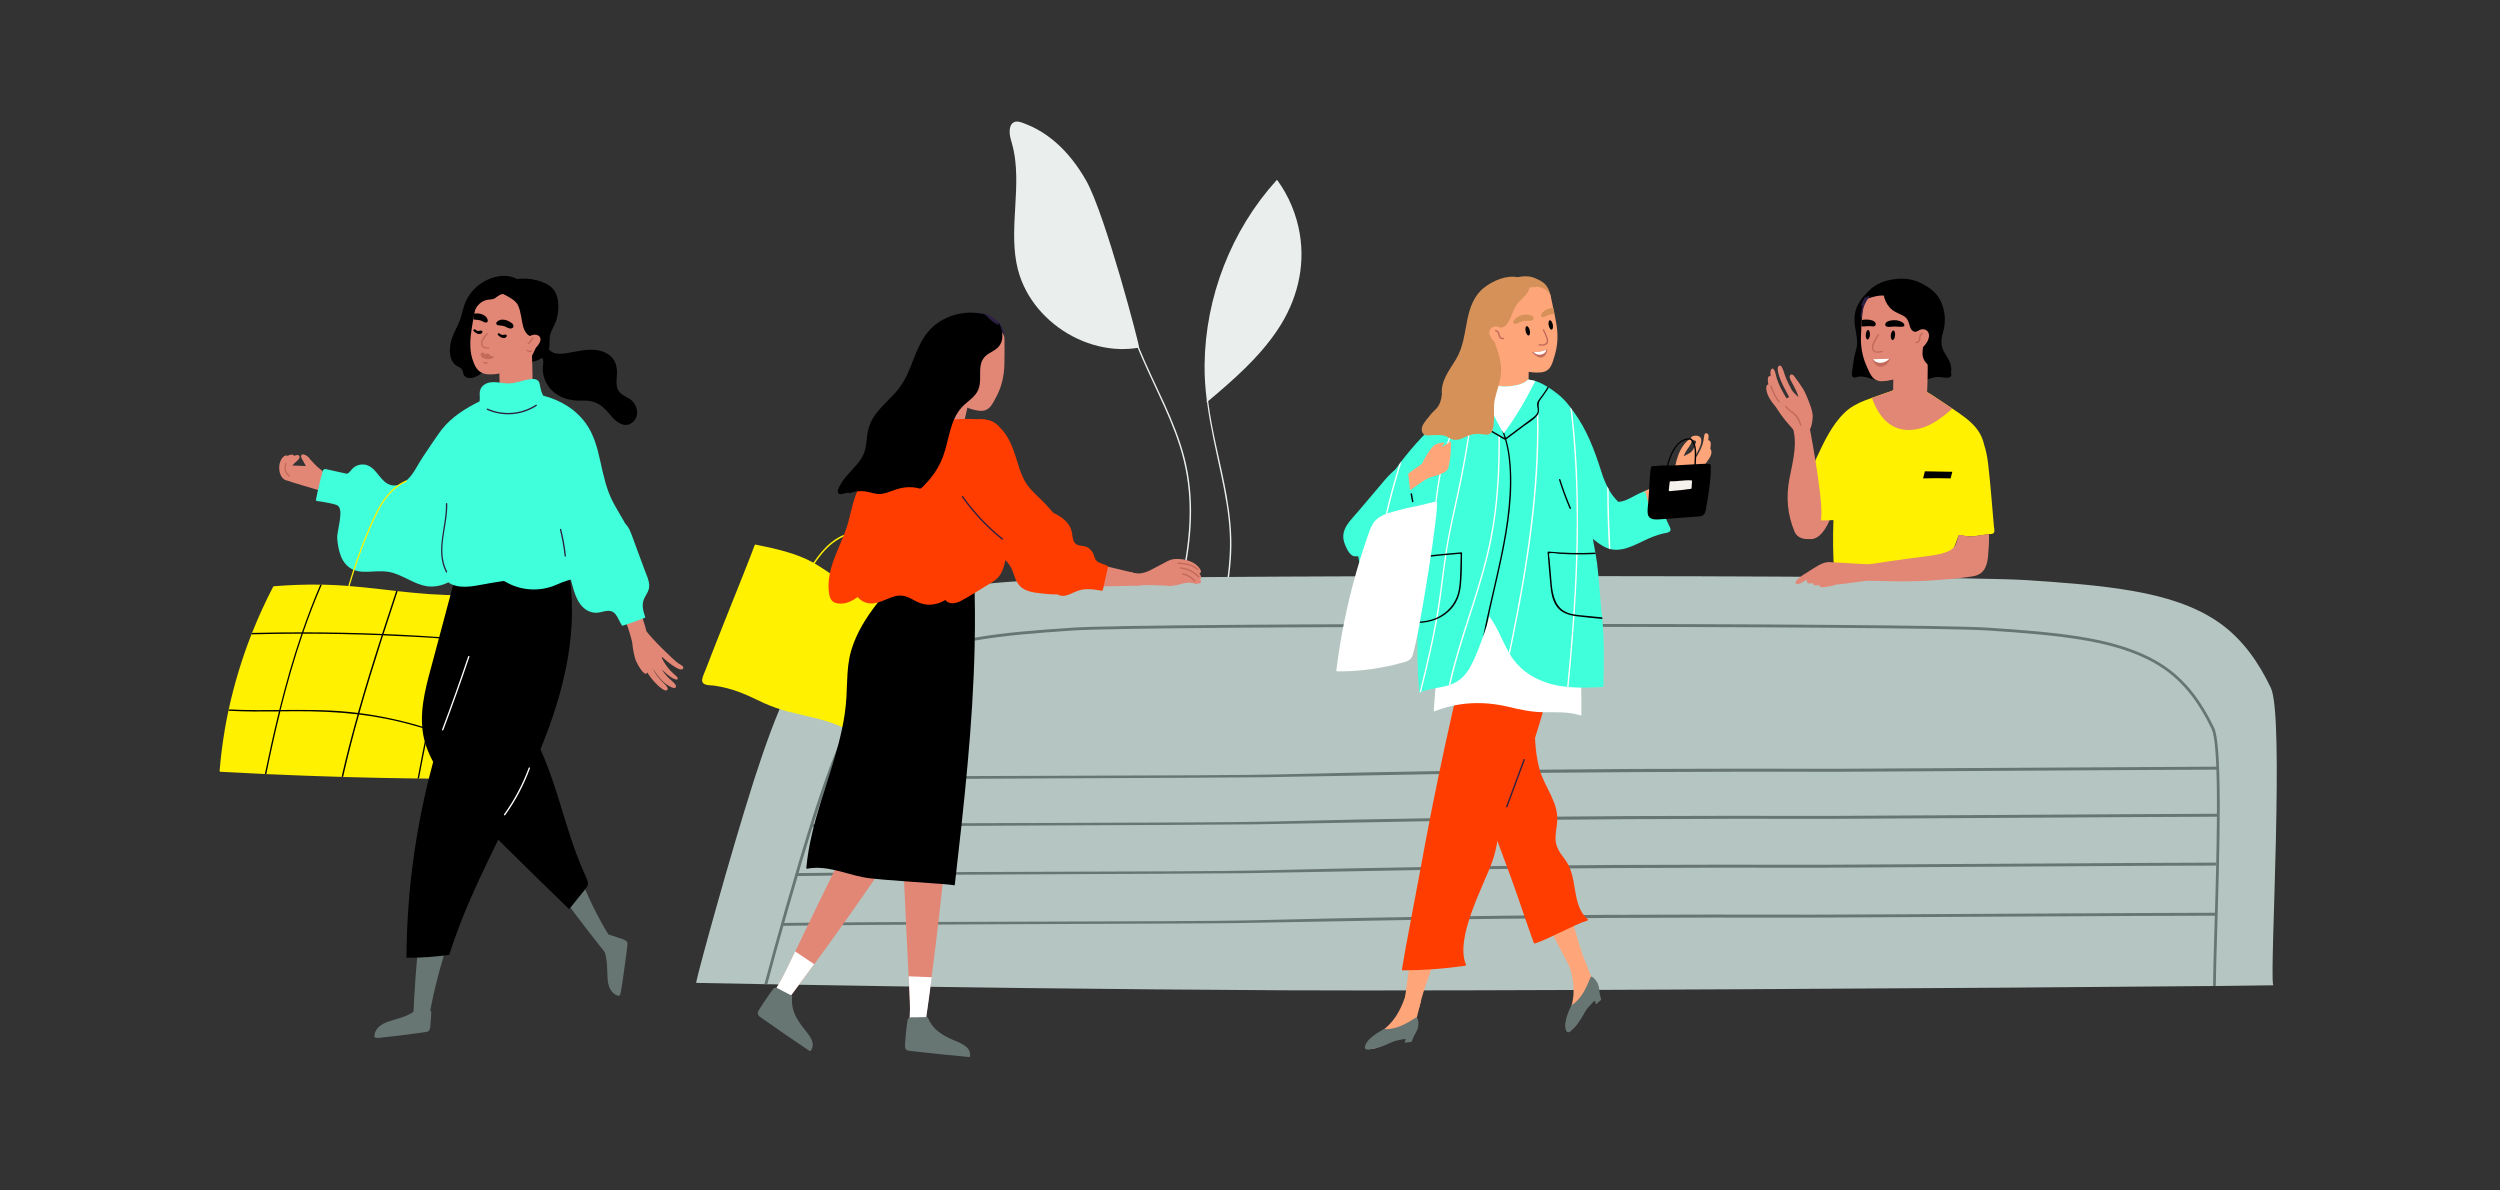 <?xml version="1.0" encoding="utf-8"?>
<!-- Generator: Adobe Illustrator 27.0.1, SVG Export Plug-In . SVG Version: 6.00 Build 0)  -->
<svg version="1.1" id="Layer_1" xmlns="http://www.w3.org/2000/svg" xmlns:xlink="http://www.w3.org/1999/xlink" x="0px" y="0px"
	 viewBox="0 0 4200 2000" style="enable-background:new 0 0 4200 2000;" xml:space="preserve">
<rect x="0" y="0" width="4200" height="2000" fill="#333333" stroke="none"/>
<style type="text/css">
	.st0{fill:#EAEFEE;}
	.st1{fill:#B5C6C2;}
	.st2{fill:#687673;}
	.st3{fill:#E28675;}
	.st4{fill:#FFF100;}
	.st5{fill:#C36A5B;}
	.st6{fill:#FFFFFF;}
	.st7{fill:#2D2044;}
	.st8{fill:#40FFDB;}
	.st9{fill:#FF3D00;}
	.st10{fill:#D69158;}
	.st11{fill:#FFA57A;}
	.st12{fill:#F5F1ED;}
</style>
<g>
	<path class="st0" d="M1990.1,769.2c-8.1-31.6-20.6-61.8-34-91.5c-14.1-31-29.3-61.6-42.2-93.1c-0.1-0.2-0.1-0.4-0.2-0.5
		c1.7-0.3-56.9-224.3-89-280.8c-13.5-23.7-30.2-45.9-50.8-63.9c-9.9-8.6-20.7-16.3-32.2-22.5c-5.6-3-11.3-5.7-17.2-8
		c-5.4-2.1-12.1-5.4-18-4.5c-9.7,1.6-10.8,12.7-10.1,20.6c0.5,5.6,2.2,10.8,3.7,16.1c2.6,9.3,4.4,18.9,5.5,28.5
		c3.9,33.4,0.3,67-1.2,100.4c-1.4,31.1-1.2,63.2,8.7,93.1c7.7,23.3,20.8,44.6,37.4,62.5c33.6,36.3,82,59.6,131.7,60.8
		c9.8,0.2,19.5-0.5,29.1-2c10.7,26.1,22.9,51.5,34.7,77.1c13.5,29,26.6,58.4,36.2,89c10.2,32.6,15.7,66.3,16.3,100.5
		c1.3,68.9-15.1,136.8-34.7,202.4c-36.8,123.1-90.5,251.7-65.9,382.7c3,15.8,7.2,31.4,12.6,46.6c0.5,1.4,2.8,0.8,2.3-0.6
		c-47.8-135.4,6.7-277.4,47-407.1c20.7-66.6,39.2-135,41.1-205.1C2001.8,836,1998.5,802,1990.1,769.2z"/>
	<path class="st0" d="M2183.6,392.7c-5.4-32.2-18.2-63-37.3-89.5c-0.4-0.6-1.3-0.9-1.9-0.2c-76,84.1-119.4,196.2-120.7,309.6
		c-0.2,20.2,1.2,40.2,3.7,60.1c-0.9,0.7-0.1,3.2,0.4,2.8c5.3,40.8,14.9,81,23.5,121.5c7,32.9,13.1,66.1,14.7,99.8
		c1.6,34.8-2.4,69.5-8.5,103.7c-6.8,38.1-15.1,76-22.9,114c-8,39.2-16.1,78.3-24.1,117.5c-0.3,1.5,2,2.1,2.3,0.6
		c14-68.2,28.3-136.3,41.9-204.5c6.6-33,12.4-66.3,13.8-99.9c1.3-31.9-2.1-63.6-7.6-95c-9.4-53.3-24.4-105.6-31.2-159.3
		c42.8-36.1,85.9-73.5,117.1-120.5C2178.5,505.7,2193.2,449.6,2183.6,392.7z"/>
	<path class="st1" d="M3815,1155.6c-19.9-41.4-46.6-81.8-88.4-110.6c-40.4-27.9-90.8-42.8-141.5-51.8
		c-58.8-10.4-119.4-14.4-179.1-18.5c-134.5-9.3-1536.7-9.3-1671.2,0c-59.8,4.1-120.4,8.2-179.1,18.5c-50.7,9-101.1,23.9-141.5,51.8
		c-41.8,28.8-68.5,69.2-88.4,110.6c-23.1,47.9-40.4,97.9-56.7,147.6c-1.8,5.4-3.6,11.2-5.5,17.2c-0.3,0.8-0.5,1.5-0.7,2.3
		c-35.2,111.1-88.1,302.1-93.3,327.4c-0.1,0.5,0.3,0.9,0.8,1.1c0,0,0.1,0,0.1,0.1c0,0,0.1,0,0.1,0c0.1,0,0.2,0,0.3,0
		c37.8,0.8,75.6,1.5,113.4,2.1c1.6,0,3.2,0.1,4.9,0.1c289,5.2,578.1,8.6,867.2,10.2c289,1.6,1221.8-3.8,1561.5-7.2
		c1.6,0,3.2,0,4.7,0c42.2-0.4,74.9-0.8,95.4-1.2c1.2,0,1.4-1.3,0.7-1.8c-2.8-13.5,2.1-126.9,4.8-242.6c0-0.8,0-1.6,0-2.4
		C3826.1,1294.6,3826.4,1179.2,3815,1155.6z"/>
	<path class="st2" d="M3719.7,1222.5c-22.7-47.1-48.8-79.8-82.2-102.8c-32.7-22.5-75.6-38.2-131.3-48.1
		c-53.2-9.4-108.6-13.2-162.2-16.9l-3.1-0.2c-122.4-8.5-1417.6-8.5-1540,0l-3.8,0.3c-53.3,3.7-108.5,7.5-161.5,16.8
		c-55.7,9.8-98.7,25.6-131.3,48.1c-33.4,23-59.5,55.6-82.2,102.8c-22.3,46.2-38.7,94.6-52.4,136.3c-1.6,5-3.3,10.3-5.1,15.8
		c-0.2,0.7-0.5,1.5-0.7,2.2c-27.4,86.4-64.7,219.5-79.7,276.7c1.6,0,3.2,0.1,4.9,0.1c15.1-57.6,52.2-189.5,79.4-275.4
		c0.2-0.7,0.4-1.4,0.7-2.1c1.8-5.5,3.5-10.8,5.1-15.8c13.6-41.6,29.9-89.7,52.1-135.7c22.3-46.4,47.9-78.4,80.6-100.9
		c32.1-22.1,74.5-37.6,129.5-47.3c52.8-9.3,107.8-13.1,161-16.8l3.8-0.3c122.2-8.4,1417-8.4,1539.3,0l3.2,0.2
		c53.4,3.7,108.6,7.5,161.6,16.8c55,9.7,97.4,25.2,129.5,47.3c32.7,22.5,58.3,54.6,80.6,100.9c11,22.9,9.6,143.3,7.6,232l0,2.2
		c-0.8,35.1-1.8,70.4-2.8,101.4c-1.2,40.6-2.2,74.4-2.4,96.3c1.6,0,3.2,0,4.7,0c0.2-22.2,1.2-56.6,2.4-96.1
		c0.9-31.1,2-66.4,2.8-101.4l0-2.2c0.9-39.2,1.4-73.3,1.4-102.5C3729,1278.1,3726,1235.6,3719.7,1222.5z"/>
	<g>
		<path d="M3182.7,626.7c-2.8-0.9-6.4-0.2-9.3-0.2c-4.7,0-9.5-0.1-14.2-1c-7.8-1.5-15.7-5.2-19.7-12.4c-4.4-7.9-3.3-18.3-2.9-27
			c0.9-20.1,4.4-40,9.2-59.5c2.9-11.9,10.7-29.4-1.1-38.8c1.4-1.2,2.9-2.3,4.3-3.4c1.2-0.9,0-3-1.2-2c-10.5,8-20.2,17.5-26.3,29.3
			c-6.5,12.3-6.9,25-4.8,38.5c1.3,8.1,3.1,16.1,3.3,24.3c0.1,9.2-3.2,17.5-5,26.4c-1.5,7.7-2.4,15.6-3.5,23.4
			c-0.4,3.1-1.5,7.9,2.2,9.6c2.2,1,4.7-0.4,6.8-0.8c3.8-0.8,7.7-0.7,11.5,0c7.2,1.3,14,4.2,21.1,6c5.5,1.4,11.2,2.1,16.9,1.1
			c4.3-0.8,13.6-2.4,15.7-7.2C3186.9,630,3185.4,627.6,3182.7,626.7z"/>
		<path class="st3" d="M3092.9,790.7c-3.6-3.9-9.3-5.5-14.1-7.4c-7.3-3-14.5-6-21.8-9c3.5-8.4,6.9-16.8,10.3-25.3
			c0.6-1.4-1.7-2-2.3-0.6c-10.3,25.5-21.4,50.9-30.7,76.8c-4.3,12.1-8,24.4-9.7,37.1c-1.4,10.2-2.5,22,1.8,31.6
			c3.3,7.3,10.4,13,18.7,11.6c9-1.5,16-9.4,20.8-16.6c6.1-9.3,9.9-20,13.8-30.3c4.6-12.2,9-24.6,12.5-37.2
			C3094.7,812.7,3100.2,798.6,3092.9,790.7z"/>
		<path class="st4" d="M3349.8,884.9c0-0.1,0-0.1,0-0.2c-3.2-35.2-5.6-70.6-9.8-105.8c-1.3-10.8-3.3-21.7-6.7-32
			c-1.4-6.2-3.6-12.2-6.7-17.9c-8.3-15-22.2-25.8-36.1-35.4c-3.5-2.4-7-4.8-10.6-7.2c-6.2-4.1-12.4-8.2-18.6-12.4
			c-9.5-6.3-18.9-13.1-29.2-18.1c-16.5-8.1-37-11.1-52.6,0.3c-11.6,4.1-23.3,8.1-34.8,12.2c-3.8,1.4-7.6,2.8-11.3,4.2
			c-12.8,4.9-24.6,11.1-34.5,20.7c-21.2,20.3-34.7,49.2-46.9,75.4c-6.7,14.4-12.8,29.2-18.2,44.2c-4.4,12.1-9.9,25.3-9.4,38.4
			c0.4,10.3,5.8,18.8,15.9,21.7c6.1,1.8,12.7,1.4,19,1.3c7-0.2,13.9-0.4,20.9-0.5c-1.2,29.2-0.8,58.5,1.3,87.7
			c0,0.6,0.5,1.2,1.2,1.2c48.3-0.1,96.7-0.2,145-0.2c5.9,0,11.8,0,17.7,0c4.8,0,10.1,0.6,14.9-0.3c7.7-1.5,9.6-8.4,12.1-14.9
			c6.1-16.1,12.3-32.2,18.4-48.4c4.7,0.6,9.3,1.6,14.1,2.1c7.7,0.9,15.4-0.6,23-1.7c4.5-0.6,9.1-1.3,13.7-1.9c2.3-0.3,6,0,7.7-1.9
			C3351.3,893.1,3350.6,888.7,3349.8,884.9z"/>
		<path d="M3271.7,600.7c-2.9-4.9-6.3-9.7-8.3-15.2c-2.3-6.3-2-12.7-1.1-19.2c0.9-6,2-11.9,3.1-17.9c-8-1.5-15.3-7.4-15.9-17.7
			c-0.3-5.2-0.8-10.8-1.8-16.4c-2.9,2.1-5.5,4.4-7.4,5.9c-8.8,7.1-16.2,15.5-20.2,26.2c-1,0-1.9,0.9-1.2,1.9
			c9,12.9,13.7,28.4,12.8,44.2c-0.4,7.5-3.2,14.7-3.6,22.2c-0.4,8,6.4,15.3,4.5,23.2c-0.3,1.1,0.9,2,1.9,1.5
			c6.3-3.4,13.1-5.6,20.3-6.1c6.1-0.4,12.2,2,18.1,1.3c5.8-0.7,6.2-5.4,4.7-9.7C3279.5,616.2,3276.1,608.1,3271.7,600.7z"/>
		<path d="M3260.4,505.9c-6.7-14.5-19.3-23.3-33.7-30.5c-16.8-8.4-35.1-8.7-53.2-4.8c-18.2,3.9-39.2,15.8-42.2,35.8
			c-0.2,1.1,0.1,2.2,0.9,1.7c24.7,3.1,50.6,9,69.1,26.8c9.1,8.7,14.3,19.3,18,31.1c4.2,13.2,8.8,26,14.7,38.6c0.4,0.9,1.8,1,2.2,0
			c3.4-8.5,12.3-13,16.4-20.9c6-11.4,10.2-19.9,12.2-27.4C3269.4,539.3,3267.7,521.6,3260.4,505.9z"/>
		<path class="st3" d="M3244.7,562.4c-0.3,1.3,0.3,9.2-0.1,10.5c-1.2,4.5-2.5,8.9-3.9,13.3c-0.7,2.2-1.4,4.4-2.1,6.7
			c-0.7,2.1-1.4,4.2-2.3,6.3c-2.2,5.5-5.1,10.5-9.7,14.4c-5.5,4.5-12.2,7.5-18.1,11.4c-23.4,15.2-45.2,16.4-51.1,15.3
			c-11.8-2.1-15.3-11.2-21.9-26.1c-7.3-16.5-10-34.4-9-52.3c0,0,0.2-4.2,0.5-10.7c0.1-1,0.1-2,0.2-3.1l0,0c0.1-2,0.2-4.2,0.4-6.5
			c0.1-0.6,0.1-1.2,0.1-1.9c0-0.6,0.1-1.2,0.1-1.8l0-0.4c0.2-2.9,0.4-5.9,0.6-9c0.3-3.8,0.6-7.4,0.9-10.9c0.1-1.1,1.7-13,3.1-13.7
			c6.3-3.1,18.7-6.8,26-7.3c2.3-0.2,4.5-0.2,6.5-0.1c7.3,0.5,13.1,3,20.4,6.2c8,3.6,13.4,6.8,16.9,12.8c6.2,10.6,7.5,17.3,12,28.6
			C3220.1,558.9,3232.7,564,3244.7,562.4z"/>
		<path class="st3" d="M3174.8,596.2c1.9-0.8,3.8-1.7,5.8-2.6c0.7,1.8-0.2,71.2-0.2,73.6c8,5.2,16,6.6,22.4,7.6
			c8.8,1.3,26.2-0.8,34.1-5.3c3.1-42.8,1.1-99.8-0.2-100.8c-4.6-3.7-9.5-0.6-14.2,1.3c-2.5,1-5,2-7.5,3.1c-9.7,4-14.7,8.5-24.4,12.8
			c-2,0.9-4.1,1.8-6.1,2.7l0,0c-0.9,0.4-1.7,0.8-2.6,1.2c-0.1-0.3-0.2-0.6-0.4-1c-0.7-1.8-3.2-0.7-2.5,1.1c0.1,0.3,0.3,0.7,0.4,1
			c-1.8,0.8-3.7,1.6-5.6,2.4C3172.3,594,3173.2,596.9,3174.8,596.2z"/>
		<path d="M3141.5,562.6c-0.3,4.4-2.1,7.9-4,7.8s-3.3-3.8-3-8.2c0.3-4.4,2.1-7.9,4-7.8C3140.4,554.5,3141.7,558.2,3141.5,562.6z"/>
		<path d="M3183.7,563.6c-0.4,4.4-2.3,7.8-4.3,7.7c-1.9-0.2-3.2-3.9-2.8-8.3c0.4-4.4,2.3-7.8,4.3-7.7
			C3182.9,555.4,3184.2,559.2,3183.7,563.6z"/>
		<path d="M3246.9,585.5c0.4-8.3,4.5-15.7,3.2-24.3c-0.6-4.2-2.8-9.4-7.9-9c-1.9,0.1-4.3,1.6-4.4,3.5c-0.8,0.3-1.7,0.5-2.5,0.7
			c-1.8-7.7-6.4-14.5-10.6-21.3c-4.4-7.1-9.1-14-15-20.2c-5-5.2-10.7-9.8-17.5-13.1c-7.6-3.8-16.1-5.2-24.5-6.9c-0.2,0-0.4,0-0.6,0
			c-0.2-0.5-0.4-0.9-0.5-1.4c0-0.1-0.1-0.1-0.1-0.2c0,0,0-0.1,0-0.1c-0.6-0.9-2.5-0.6-2.2,0.6c0,0.1,0.1,0.2,0.1,0.3
			c0,0.1,0,0.1,0,0.2c1.2,8.3,4.7,16,10.3,22.3c6.5,7.3,14.5,9.4,22.8,13.9c6.3,3.4,8.5,8.4,10.3,15c1,3.7,2,7.7,5.1,10.1
			c3,2.4,6.8,2.4,9.2,0.2c0.3,0.2,0.6,0.4,0.9,0.6c3.4,4.3,5.9,9.2,7.1,14.7c1.7,7.8-0.3,15.3-0.3,23.1c0.1,12,8.8,19.1,18.1,25.3
			c0.8,0.5,2.1,0,1.9-1.1C3248,607.8,3246.4,596.4,3246.9,585.5z"/>
		<path d="M3145.7,538.4c-5.6-1.9-11.9-1.8-17.9-0.9l0,0.4c-0.1,0.6-0.1,1.2-0.1,1.8c0,0.6-0.1,1.3-0.1,1.9
			c-0.1,2.3-0.3,4.4-0.4,6.5l0,0c0.3,0.1,0.7,0.1,1,0.2c5,0.6,10-0.9,15.1-0.3c2.2,0.2,4.7,1.2,6.6-0.5
			C3153.7,543.8,3149,539.5,3145.7,538.4z"/>
		<path class="st3" d="M3228.6,553.2c-5.6,0.8-9.3,5.4-11.5,10.3c-0.4,0.9,0.4,1.7,1.2,1.6c1.3,7.5,3,14.8,5.1,22.1
			c0.2,0.8,1.2,1,1.8,0.6c7.8-5.4,19.2-18.6,14.4-29.1C3237.6,554.4,3233.1,552.5,3228.6,553.2z"/>
		<path class="st5" d="M3229.2,559.1c-2.4,1.1-4.2,2.9-4.8,5.5c-1,3.9,0.3,9.5-5.6,9.6c-1.5,0-1.3,2.4,0.2,2.4
			c2.8-0.1,5.3-1.5,6.5-4.1c1.9-3.9-0.5-9,4.5-11.2C3231.5,560.8,3230.6,558.5,3229.2,559.1z"/>
		<path class="st5" d="M3161.5,589.3c-2.9,0.7-7.4,1.9-10.4,0.8c-6.3-2.2-3.9-9.2-1.9-13.5c2.2-4.8,4.9-9.3,7.7-13.8
			c0.8-1.3-1.2-2.5-2-1.2c-4,6.4-11.8,16.5-9.9,24.6c1.9,8.1,11,6.7,17.3,5.3C3163.6,591.3,3163,589,3161.5,589.3z"/>
		<path class="st5" d="M3173.7,602.5c-0.2,0-0.5,0-0.8,0.1c-8.7,0.1-17,0.6-25.6,0.7c-0.4,0-0.6,0.2-0.8,0.4l0,0
			c-0.4,0.3-0.6,0.8-0.3,1.3c3,6,6.9,11.5,14.3,11c6.9-0.4,11.7-5.7,14.4-11.6C3175.3,603.6,3175.1,602.5,3173.7,602.5z"/>
		<path class="st6" d="M3173.4,602.7c-8.7,0.1-17,0.6-25.6,0.7c-0.4,0-0.6,0.2-0.8,0.4l0,0c6.2,8.9,20.3,6.6,27-0.9
			c0.1-0.1,0.1-0.2,0.2-0.3C3174,602.5,3173.7,602.6,3173.4,602.7z"/>
		<path d="M3186.5,538.1c-4.6-0.6-18.6-0.2-19.2,6.9c-0.6,6.8,12.6,3.3,15.8,3.5c2.7,0.2,14.7,1.4,15.8-0.7
			C3201.5,542.8,3191.7,538.8,3186.5,538.1z"/>
		<path class="st3" d="M3045.4,698.5c-0.1-10.5-10.9-34.4-11.7-36.4c-2.9-6.7-6.9-12.8-11.2-18.8c-1.9-2.6-3.8-5.3-5.7-7.8
			c-1.3-1.7-3.3-5.2-5.3-6c-2-0.9-4.1-0.3-4.7,2.1c-1.1,4.2,3.8,11.2,5.6,14.7c3.6,6.9,7.1,13.5,9.1,21c-1.9-1.4-9.5-9-11.2-11.9
			c-3.8-6.8-7.2-13.8-10.2-21c-2.3-5.6-3.6-12.6-6.7-17.8c-0.9-1.5-2.2-2.9-4.1-2.3c-6.8,2,0.9,21.2,2.3,24.8
			c3.7,9.3,14.4,27.8,14.1,28c-1.4,0.7-2.9,1.4-4.3,2.2c-6.6-11-12.8-21.7-16.6-34.3c-0.6-2.1-3.6-20.2-8.8-14.8
			c-2.3,2.4-1.6,8.2-1.4,11.1c0,0.2,0.1,0.5,0.1,0.7c-0.8-0.4-1.7-0.5-2.7,0.1c-3.3,2-1.8,10.6-1.1,13.7c-0.3,0.1-0.6,0.1-0.9,0.3
			c-2.9,1.2-2.8,5.2-2.6,7.8c1,10.9,8.9,21.3,16.2,30.1c4.8,7.7,9.9,15.1,15.6,22.1c3.1,3.8,6.4,7.6,9.7,11.2c2.7,2.9,5.6,6.9,9,9
			c2.2,1.4,2.9,1,5.6,0.2c4.2-1.3,8.3-3,12.4-4.8c1.1-0.5,2.5-1,3.8-1.5c0.2,0.6,0,1.3,0.7,1
			C3042.8,719.9,3045.5,707.3,3045.4,698.5z"/>
		<path class="st3" d="M3036.8,701.6c-11.3,1.2-16.6,4.3-27.9,5.4c-1.2,0.1-1.4,1.5-0.6,1.9c13.9,30.6,4,63.6-2,95
			c-5.9,30.8-3.7,60.6,8.9,90c4.3,10.1,16.7,13.1,26.9,11.3c6.5-1.2,10.1-6,12.3-11.2c3.3-7.8,4.5-16.5,5.3-24.8
			C3063.1,834,3037.3,701.6,3036.8,701.6z"/>
		<path class="st5" d="M2989.7,674.1c-6-7.8-10.4-16.3-13.3-25.7c-0.4-1.4-2.8-1-2.3,0.5c3,9.8,7.5,18.7,13.8,26.8
			C2988.9,676.8,2990.7,675.3,2989.7,674.1z"/>
		<path class="st5" d="M3017.1,696.1c-5.1-5.1-12.1-7.8-16.1-14c-0.8-1.3-3-0.2-2.1,1.1c3,4.5,7.1,7.4,11.4,10.5
			c7.5,5.4,10.9,12,13.8,20.7c0.5,1.4,2.8,1,2.3-0.5C3024.2,707.4,3022,700.9,3017.1,696.1z"/>
		<path class="st3" d="M3341.5,897.3c-9.8,0.5-20.3,3.8-30.2,3.9c-9.7,0.2-10.8-2.5-20.6-2.4c-0.7,3-3.8,12.6-4.9,15.4
			c-3.5,8.9-13.3,16.2-51.9,20.7c-41.6,4.9-94.1,13.2-94.1,13.2c-1,10.9-0.4,16.6-2.1,27.5c33.4,0.8,66.5,2,99.9,0
			c24.5-1.5,49-3.5,73.3-6.8c8.5-1.1,16.3-3.5,21.6-10.6c4.9-6.6,6.6-15.1,7.4-23.1C3341,923.6,3341.9,908.9,3341.5,897.3z"/>
		<path class="st3" d="M3261.3,674.1c-9.5-6.3-18.9-13.1-29.2-18.1c-16.5-8.1-37-11.1-52.6,0.3c-11.6,4.1-23.3,8.1-34.8,12.2
			c10.1,27.6,27.8,53.1,60.3,53.8c29.8,0.6,53.5-16.8,75-35.9C3273.7,682.4,3267.5,678.3,3261.3,674.1z"/>
		<path d="M3233.8,791.8c-1.1,3.9-2.1,7.9-3,11.9c15.4-0.5,30.8-0.5,46.2,0c1-3.7,1.9-7.4,2.9-11.1
			C3264.6,792.3,3249.2,792.1,3233.8,791.8z"/>
		<path class="st7" d="M3138.7,497.2c-1.3,1.1-2.6,2.2-3.7,3.5c0.1-1.1-1.5-1.8-2.2-0.7c-0.4,0.6-0.7,1.2-1.1,1.8
			c0,0.1,0,0.1-0.1,0.2c-2,3.4-3.5,6.9-4.6,10.7c-0.4,1.3,1.6,2.2,2.2,0.9c0.4-1,0.9-1.9,1.4-2.8c-2.9,6.9-4.5,14.3-4.6,22
			c0,1.5,2.4,1.5,2.4,0c0.1-12.5,4.2-24.1,12-33.8C3141.3,497.7,3139.9,496.3,3138.7,497.2z"/>
		<path class="st3" d="M3140.2,964.9c2.2-5.4,3.9-11,5.7-16.6c-26.7-1.1-39-2.1-71.5-3.9c-0.2-0.1-0.3-0.2-0.6-0.2
			c-12.4-0.3-24.7,9.4-34.7,15.5c-5.3,3.3-10.9,6.5-15.7,10.5c-2.7,2.2-7.7,5.9-6.7,9.9c0.1,0.4,0.4,0.7,0.8,0.8
			c3.5,0.8,7-0.7,10-2.4c2.8-1.5,5.6-3.2,8.3-4.9c-0.4,0.8-0.6,1.7-0.5,2.6c0.3,3.2,3.6,4.3,6.3,4.1c1.5-0.1,3-0.5,4.5-1.1
			c-0.1,0.3-0.1,0.6-0.1,1c0.1,2.4,1.7,3.1,3.8,3.2c2.1,0.1,4.3-0.1,6.5-0.5c0,2,2,3.8,5,3.7c7.8-0.3,16-2.2,23.8-4.5
			c3.5,0.3,44.8-5.9,53.7-6.7C3139.3,971.8,3138.9,968,3140.2,964.9z"/>
	</g>
	<g>
		<path class="st2" d="M3725.6,1288c-127.1,0.4-598.4,3.6-635.6,3.5c-88.3-0.3-257.2-0.2-345.5,0.3c-200.5,1.1-401,4.2-601.4,9.3
			c-96,2.4-554.1,1.8-753.3,4.2c-0.5,1.7-1.2,3.4-1.9,5c194.7-2.5,644.2-3.3,733.5-4.5c96.7-1.4,191.8-3.6,288.6-5.2
			c199.5-3.3,479.5-4.6,679-4c37,0.1,507.9-3.3,638.6-3.6C3726.8,1291.4,3726.2,1289.7,3725.6,1288z"/>
		<path class="st2" d="M3725.8,1367.1c-100.4,0.2-611.1,3.7-649.9,3.6c-88.3-0.3-257.2-0.2-345.5,0.3c-200.5,1.1-401,4.2-601.4,9.3
			c-97.6,2.5-569.6,1.8-763.2,4.3c-0.6,1.7-1.3,3.4-2,5c188.9-2.7,652.6-3.4,743.5-4.7c96.7-1.4,191.8-3.6,288.6-5.2
			c199.5-3.3,479.5-4.6,679-4c38.4,0.1,542.4-3.5,651.3-3.6C3725.7,1370.4,3725.6,1368.7,3725.8,1367.1z"/>
		<path class="st2" d="M3059.1,1452.8c-88.3-0.3-257.2-0.2-345.5,0.3c-200.5,1.1-401,4.2-601.4,9.3c-99.6,2.5-589.1,1.8-774.7,4.4
			c-0.5,1.7-1,3.4-1.7,5c181-2.8,662-3.5,754.6-4.8c96.7-1.4,191.8-3.6,288.6-5.2c199.5-3.3,479.5-4.6,679-4
			c40.3,0.1,594.4-3.9,664.7-3.6c-0.1-1.7,0-3.4,0.4-5C3676.1,1449,3100.4,1452.9,3059.1,1452.8z"/>
		<path class="st2" d="M3044.9,1536.6c-88.3-0.3-257.2-0.2-345.5,0.3c-200.5,1.1-401,4.2-601.4,9.3c-98.6,2.5-634.3,1.8-783.7,4.4
			c-0.5,1.7-1.1,3.3-1.7,4.9c136.2-2.7,672.7-3.4,763.7-4.7c96.7-1.4,191.8-3.6,288.6-5.2c199.5-3.3,479.5-4.6,679-4
			c40.3,0.1,606.9-3.5,677.2-3.2c-0.1-1.7,0-3.4,0.4-5C3674.4,1533.2,3086.2,1536.8,3044.9,1536.6z"/>
	</g>
	<g>
		<path class="st4" d="M887.7,995.8c-35.7,3.3-71.7,4.9-107.6,4.5c-0.8,0-1.6,0-2.4,0c-19.2-0.2-38.5-1-57.7-2.3
			c-17.4-1.2-34.8-3-52.2-4.9c-0.8-0.1-1.6-0.2-2.4-0.3c-37-4.1-73.8-8.9-111.1-10.2c-4.6-0.2-9.3-0.3-13.9-0.4c-0.8,0-1.7,0-2.5,0
			c-26-0.4-52,0.6-77.9,2.7c-0.1,0-0.2,0-0.3,0.1c0,0,0,0,0,0c-0.1,0-0.2,0.1-0.2,0.1c-0.2,0.1-0.4,0.2-0.5,0.5
			c-13.1,25-25,51.1-35.6,77.8c-0.3,0.8-0.6,1.6-1,2.4c-16.1,41-28.9,83.4-38.2,126.1c-0.2,0.8-0.4,1.5-0.5,2.3
			c-2.3,10.6-4.3,21.3-6.1,31.9c-3.9,23-6.8,46.1-8.7,69.2c0,0.7,0.6,1.2,1.3,1.3c24.9,1.4,49.7,2.6,74.6,3.8c0.8,0,1.6,0.1,2.4,0.1
			c42.2,1.9,84.4,3.5,126.5,4.7c0.8,0,1.7,0.1,2.5,0.1c41.8,1.2,83.5,2.1,125.3,2.6c0.6,0,1.2,0,1.8,0h0.5
			c31.6,0.4,63.1,0.6,94.7,0.6c1.1,0,1.4-1,1.1-1.8l9.9,1.6c0.7,0.1,1.3-0.2,1.6-0.9c27.6-78.3,49.7-158.6,65.7-240.1
			c4.6-23.2,8.6-46.5,12.2-69.9C889,996.7,888.6,995.7,887.7,995.8z"/>
		<path d="M788,1073.9c-7.8-0.7-15.7-1.2-23.5-1.8c7.1-23.5,13-47.4,15.7-71.8c0.2-1.7,0.4-3.3,0.5-5c0.1-1.5-2.2-1.5-2.4,0
			c-0.1,1.7-0.3,3.3-0.5,5c-2.7,24.4-8.6,48.2-15.7,71.6c-39.2-2.9-78.4-5.2-117.7-6.8c7.8-24,15.7-48,23.6-72
			c-0.8-0.1-1.6-0.2-2.4-0.3c-8,24-15.9,48.1-23.7,72.2c-44.1-1.8-88.2-2.7-132.3-2.7c9.3-27.1,19.6-53.8,31-80.1
			c-0.8,0-1.7,0-2.5,0c-11.3,26.3-21.5,53.1-30.8,80.1c-12.6,0-25.2,0.1-37.7,0.2c-15.4,0.2-30.7,0.5-46,0.8c-0.3,0.8-0.6,1.6-1,2.4
			c28-0.7,55.9-1,83.9-1.1c-14.4,42.1-26.6,85-37.3,128.2c-12.2,0.1-24.4,0.2-36.6,0.2c-16.1,0-32.2-0.4-48.2-1.2
			c-0.2,0.8-0.4,1.5-0.5,2.3c28.2,1.6,56.4,1.4,84.7,1.1c-8.6,34.9-16.4,70-23.6,105.1c0.8,0,1.6,0.1,2.4,0.1
			c7.2-35.2,14.9-70.4,23.6-105.3c8.9-0.1,17.8-0.2,26.7-0.2c34.6-0.1,68.9,1.2,103.1,5.2c-9.8,34.8-18.9,69.7-26.9,105
			c0.8,0,1.7,0.1,2.5,0.1c8-35.1,17-70.1,26.8-104.8c15.1,1.8,30.3,4.2,45.3,7.2c23.5,4.7,46.7,10.8,69.5,18.1
			c-6.1,27.3-11.3,54.7-16.4,82.1c0.6,0,1.2,0,1.8,0h0.5c3.9-20.9,7.9-41.9,12.2-62.7c1.3-6.3,2.7-12.5,4.1-18.7
			c3,0.9,5.9,1.9,8.8,2.9c1.4,0.5,2.1-1.8,0.6-2.3c-3-1-6-1.9-9-2.9c4.6-20.5,9.6-41,15.3-61.3c7.5-26.6,16.6-52.7,24.9-79
			c1-3.2,2-6.4,3-9.6c8.1,0.6,16.1,1.3,24.2,1.9C789.5,1076.4,789.5,1074,788,1073.9z M601.3,1197.7c-5-0.6-10.1-1.2-15.1-1.7
			c-38.2-3.8-76.5-3.5-114.8-3.2c10.8-43.2,22.9-86,37.4-128.2c44.1,0,88.3,0.9,132.4,2.6C627.2,1110.5,613.7,1154,601.3,1197.7z
			 M735.9,1154.6c-6.6,22.7-12.3,45.7-17.5,68.9c-37.4-11.9-75.7-20.5-114.6-25.5c11.6-41.2,24.3-82.1,37.3-122.8
			c0.8-2.6,1.7-5.2,2.5-7.8c18,0.7,36,1.5,54,2.5c21.3,1.2,42.5,2.6,63.8,4.2C753.2,1101,743.7,1127.6,735.9,1154.6z"/>
		<path class="st3" d="M1139.5,1114.3c-8.2-5.4-47-43.8-53.6-54.1c-0.1-0.4-0.3-0.9-0.4-1.3c0.4-1.1-8.9-29.5-12.5-42.4
			c-0.2-0.7-1-1.1-1.7-0.7c-8.1,5-16.2,9.8-24.5,14.4c-0.6,0.3-0.6,1-0.4,1.6c6.4,15,11.5,30.5,15.5,46.3c1.4,12.2,3.5,25.7,7,33.1
			c2.2,4.9,4.9,9.5,8,13.9c1.5,2.2,8.4,11,10.5,4.5c3.7,6.2,8.2,11.9,13.3,17.3c3.4,3.7,7.1,7.2,11.3,10c1.9,1.3,5.6,4.1,8.1,2.8
			c6.1-3.2-6.8-13.5-8.8-15.8c-5.8-6.4-11.2-13.2-14.8-21c5,7.6,10.1,15.2,16.6,21.5c3.7,3.6,7.9,6.7,12.6,9c2,1,6.5,3.6,8.9,1.9
			c1.9-1.4,1.2-3.7,0-5.3c-3.4-4.7-9-8.5-13-12.7c-3.9-4.1-7.2-8.4-10.2-12.8c1.1,1,2.2,2.1,3.3,3.1c6.3,5.6,13.3,12.2,21.6,14.2
			c0.2,0.1,0.4,0,0.6-0.1c0,0,0,0,0,0c0.5,0.2,1.1-0.1,1.3-0.7c0.7-2.1,0-3.2-1.5-4.6c-3.5-3.4-7.3-6.3-10.6-9.9
			c-5.9-6.5-10.7-13.7-14.5-21.5c0.4-0.3,0.8-0.6,1.3-0.9c4.7,4.6,9.8,8.8,15.2,12.5c3.1,2.1,15.3,11.3,19.2,7
			C1150.8,1119.9,1141.6,1115.7,1139.5,1114.3z"/>
		<path class="st8" d="M1082.9,1004.3c3.4-6.6,7.9-12.6,7.8-20.4c-0.1-9.1-4.7-18.2-7.8-26.6c-3.5-9.5-7-19.1-10.6-28.6
			c-3.6-9.7-7.1-19.4-10.7-29.1c-2.6-6.9-5.4-14.4-11-19.5c-5.3-4.9-10.3-3.3-16-0.1c-9.1,5.1-18.3,10.2-27.4,15.4
			c-20.2,11.3-40.4,22.6-60.5,33.9c-1.9-4.3-4-8.5-6.4-12.6c-0.7-1.3-2.7-0.1-2,1.2c9.2,15.9,14.5,33.3,19.4,50.9
			c4.3,15.5,7.5,33.1,17.3,46.4c8.2,11,20.4,16.6,33.9,13.3c9.3-2.3,18.6-5.1,25.4,3.7c4.3,5.6,6.5,12.5,10.5,18.4
			c0.3,0.4,0.8,0.7,1.3,0.5c12.5-3.8,24.9-8.2,37-13.2c0.5-0.2,1-0.8,0.8-1.4C1080.2,1025.6,1077.3,1015.1,1082.9,1004.3z"/>
		<path class="st3" d="M567.3,811.5c-0.1,0.2-0.2,0.5-0.2,0.7c0-0.3-0.1-0.6-0.4-0.7c-4.6-2-9.2-4-13.8-5.9c-1.2-0.5-2.4-1-3.6-1.5
			c-2.7-6.8-6-12-12.3-16.7c-6-4.5-10.7-10.3-15.8-15.6c-1.4-2.1-3.1-4.1-5.2-5.6c-2.5-1.8-9.1-5.2-10.1-0.3
			c-0.6,2.8,2.3,6.5,3.5,8.7c1.5,2.8,3,5.6,4.5,8.4c-0.1,0-0.2,0-0.3,0c-4.3-0.4-20.6-0.9-22.4-0.9c1.8-3,9.7-8.6,11.4-11.9
			c1.8-3.6,0-6.1-4-5.7c-1.5,0.2-2.9,0.6-4.2,1.3c-2.7-2.9-7.4-2.5-10.8,0c-8-3.3-13.3,8.9-14.2,15.4c-1.1,8,0.6,18.8,7.6,23.9
			c0.1,0.1,0.2,0.2,0.3,0.3c0.1,0,0.2,0.1,0.3,0.1c0.9,0.6,1.9,1.1,3,1.5c0.2,0.1,0.4,0.1,0.6,0c6.8,2.7,48.3,14.6,57.3,17.5
			c4,1.3,8,2.9,12,4.3c1.8,0.6,3.7,1.3,5.6,1.8c1.3,0.4,3.4,1.4,4.7,1.2c2.2-0.4,2.5-3.6,3.2-5.4c1.7-4.7,3.4-9.5,4.9-14.2
			C569,811.2,567.6,810.6,567.3,811.5z"/>
		<path d="M928.3,484.5c-6.9-7.3-17.5-11.3-27-13.8c-10.7-2.8-21.7-3.3-32.7-2c-13.9-7.8-31.8-6.1-46.3-0.2
			c-16.6,6.7-30.7,19.5-38.7,35.5c-4.9,9.9-6.6,20.7-10,31.1c-3.7,11.2-10,21.2-14,32.2c-5.6,15.4-7.2,41.3,10.8,49
			c4.4,1.9,6.6,4.3,7.5,9.1c0.4,2.2,0.9,4.2,2.3,6c2.3,2.8,6,3.9,9.5,3.8c9.5-0.4,19-7.1,25.5-14c7.6,0.2,14.5-4,21.8-6.4
			c11.2-3.7,23-3.7,34.6-4.2c16.6-0.7,38.2-2.9,48.1-18.4c5.2-8.1,2.7-17.7,4-26.8c1.4-10,8.5-18.8,11.3-28.6
			C939.4,521.2,940.4,497.4,928.3,484.5z"/>
		<path class="st2" d="M719.9,1717.1c11-80.7,44.3-163.5,63.6-242.7c-3.8,0.3-30,2.7-33.8,2.9c-10.5,0.7-22,1.4-33.5,1.3
			c-7.8,52.8-13.8,105.9-17.8,159.1c-2,27.4-3.6,54.8-4.6,82.2c0,0.6,0.6,1.2,1.2,1.1c8-1,15.9-2.1,23.9-3.1
			C719.3,1717.9,719.8,1717.6,719.9,1717.1z"/>
		<path class="st2" d="M719.4,1699.7c-8.9,1.3-16.5,1.6-24.2-0.2c-12.9,8.9-27.9,11.9-42.6,16.7c-11.7,3.9-23.9,11.9-23.5,25.7
			c0,0.3,0.2,0.7,0.5,0.9c4,1.7,8.3,0.7,12.5,0.2c6-0.6,11.9-1.3,17.9-2c12.2-1.4,24.5-2.9,36.7-4.6c5.9-0.8,11.9-1.6,17.8-2.5
			c2.8-0.4,5.5-0.8,6.9-3.5c1.8-3.7,1.7-9.7,2.1-13.8c0.6-6,0.9-12.1,1-18.1C722.7,1699.1,721,1699.5,719.4,1699.7z"/>
		<path class="st2" d="M1026.5,1576.6c-44.6-68.1-67.2-149.6-104.6-222.1c-2.7,2.8-20.9,21.7-23.6,24.4c-7.5,7.4-15.7,15.5-24.4,23
			c28.7,45,59.1,88.9,91,131.7c16.4,22,33.2,43.7,50.4,65.1c0.4,0.4,1.2,0.5,1.6,0.1c5.3-6,10.6-12,16-18
			C1033.2,1580.5,1026.8,1577.1,1026.5,1576.6z"/>
		<path class="st2" d="M1021.9,1574.9c-1,8.9-2.7,16.4-6.4,23.4c5.3,14.7,4.3,30,5.2,45.5c0.7,12.3,5.3,26.2,18.8,29.3
			c0.3,0.1,0.8,0,1-0.3c2.7-3.4,2.8-7.8,3.5-12c0.9-5.9,1.8-11.8,2.7-17.8c1.8-12.2,3.5-24.4,5.1-36.6c0.8-5.9,1.5-11.9,2.2-17.8
			c0.3-2.8,0.7-5.5-1.6-7.5c-3.1-2.7-9-4.1-12.8-5.5c-5.7-2.1-11.4-4-17.3-5.6C1022.2,1571.5,1022.1,1573.2,1021.9,1574.9z"/>
		<path d="M984.8,1474.2c-10-21.9-18.5-44.2-26-67c-14.5-43.9-26.1-88.9-43.7-131.7c-16.7-40.8-40-78.8-53.8-120.7
			c-6.7-20.3-10.9-41.5-10.3-62.9c0.7-24.6,7.6-48.4,12.2-72.5c1.3-6.7,2.4-13.5,3.1-20.3c0.5-4.5,1.8-10.4,0-14.8
			c-1.6-3.8-5.3-4.5-8.9-5.4c-6-1.4-12-2.6-18.1-3.5c-24.7-3.7-49.8-2.8-74.3,2.2l0.3-1.1c0.4-1.4-1.8-2.2-2.2-0.8
			c-0.2,0.8-0.4,1.6-0.6,2.4c-0.9,0.2-1.9,0.4-2.8,0.6c-1.4,0.3-1,2.6,0.5,2.2c0.6-0.1,1.1-0.2,1.7-0.4
			c-11.3,42.2-22.6,84.4-33.8,126.5c-10.3,38.6-22.9,78.8-18.3,119.2c4.4,39.4,28.4,73.9,52.5,104.1c25.6,32.1,55,60.9,84.1,89.7
			c36.1,35.7,72.3,71.2,108.8,106.5c0.6,0.5,1.3,0.5,1.8-0.1l23.7-29.4c2.5-3.2,5.9-6.5,6.9-10.6
			C988.4,1482.1,986.5,1478,984.8,1474.2z"/>
		<path class="st3" d="M879,548.9c-3.1-11.4-3.6-24.4-8.4-35.2c-2.7-6.1-7.5-9.8-14.8-14.1c-8.4-5-14.6-8.5-25-8.9
			c-7-0.3-8.3,0.5-14.6,2.8c-4.5,1.6-8.7,2.2-13,2.2c-1.5,6.3-3,13.8-4.6,22.2c-0.6,3-1.2,6-1.7,8.8c-0.2,1.2-0.5,2.4-0.7,3.5
			c-0.4,2.2-0.8,4.2-1.1,6.1c-1.4,7.8-2.2,13.1-2.2,13.1c-2.9,16.9-4.7,36.4,0.5,53c4.7,15,9.4,22.2,20.4,25.5
			c5.6,1.7,26.5,3,50.6-9c6.1-3,12.9-5.2,18.6-8.9c4.9-3.2,8.2-7.7,10.9-12.7c1.1-1.9,2-3.8,2.9-5.7c0.9-2.1,1.8-4.1,2.8-6.1
			c1.8-4,3.5-8.2,5.2-12.3c0.5-1.2,0.9-2.4,1.4-3.6C894.4,569.7,882.9,563.5,879,548.9z"/>
		<path class="st3" d="M832.2,593.6c1.8-0.9,3.7-1.8,5.5-2.6c0.7,1.7,1.9,68.6,2,70.9c7.9,4.8,15.6,5.9,21.8,6.6
			c8.5,1,25.2-1.6,32.7-6.1c1.7-41.3-1.9-96.1-3.1-97.1c-4.5-3.4-9.2-0.3-13.7,1.7c-2.4,1-4.8,2.1-7.2,3.2
			c-9.3,4.2-13.9,8.6-23.1,13.1c-1.9,0.9-3.9,1.9-5.8,2.8l0,0c-0.8,0.4-1.7,0.8-2.5,1.2c-0.1-0.3-0.3-0.6-0.4-0.9
			c-0.7-1.7-3.1-0.6-2.3,1.1c0.1,0.3,0.3,0.6,0.4,1c-1.7,0.8-3.5,1.7-5.3,2.5C829.8,591.6,830.7,594.3,832.2,593.6z"/>
		<path class="st5" d="M817.5,559.8c0.9-1.2,2.8,0.2,1.9,1.3c-2.3,3-4.9,5.9-6.8,9.1c-1.1,1.9-2.2,4.3-2.2,6.6
			c-0.1,6.4,5.7,6.8,10.5,6.5c1.5-0.1,1.9,2.2,0.4,2.3c-5.7,0.4-12.3-0.5-13.1-7.3C807.2,571.2,813.4,564.9,817.5,559.8z"/>
		<path d="M860.9,543.8c-0.2-0.2-0.8-0.7-1-0.9c-5.4-4.2-13.3-7.3-20.1-5.3c-3.2,1-9.3,5.5-4.2,8.4c1,0.6,2.3,0.6,3.4,0.7
			c3.2,0.4,6,0.5,9.1,1.7c3,1.2,6.3,3.6,9.6,3.5C862.9,552,863.9,547.3,860.9,543.8z"/>
		<path d="M816.7,532.5c-4.8-5.3-13.2-6.6-19.9-5.8c-0.2,1.2-0.5,2.4-0.7,3.5c-0.4,2.2-0.8,4.2-1.1,6.1c2.7,1.1,6.2,0.9,9,1.3
			c3.3,0.5,5.7,1.8,8.7,3.2c1,0.5,2.1,1.1,3.3,1.1C821.9,542,819,535,816.7,532.5z"/>
		<path class="st5" d="M828.2,598.6c-1.7,0.1-3.1-0.2-4.4-1.2c-0.7-0.7-2.5-3.6-4.7-3.5c-1.5,0-2.7,0.8-3.4,1.9
			c-0.9-1.4-2.1-2.6-3.9-3.1c-1.2-0.3-2.5-0.2-3.5,0.6c-1.6,1.4-0.5,4.5-0.2,4.9c3.4,5.3,11.1,5.7,16.5,4.7c1.5-0.3,4.4-1.5,4.7-2.9
			C829.5,599.4,828.9,598.6,828.2,598.6z"/>
		<path class="st5" d="M818.4,608.6c-0.8,0.1-1.7,0.2-2.5,0.1c-0.5,0-0.9-0.1-1.4-0.2c-0.1,0-0.3-0.1-0.4-0.1
			c-0.1-0.1-0.2-0.1-0.2-0.1c-0.5-1.1-2.4-1-2.2,0.3c0.4,2.8,4.7,2.4,6.7,2.2C819.9,610.6,819.9,608.4,818.4,608.6z"/>
		<path d="M851.3,563.4c-0.6-1.7-2.8-1.4-4.1-1.1c-1.9,0.4-3.5,0.8-5.4-0.2c-1.1-0.6-2-1.6-3.1-2.1c-1-0.4-2.2-0.1-2.4,1.1
			c-0.2,0.4-0.3,0.9,0.1,1.4c2.7,3.3,8.2,6.8,12.6,4.8C850.2,566.6,851.9,565,851.3,563.4z"/>
		<path d="M810.4,556.7c-0.6-1.7-2.8-1.4-4.1-1.1c-1.9,0.4-3.5,0.8-5.4-0.2c-1.1-0.6-2-1.6-3.1-2.1c-1-0.4-2.2-0.1-2.4,1.1
			c-0.2,0.4-0.3,0.9,0.1,1.4c2.7,3.3,8.2,6.8,12.6,4.8C809.3,560,810.9,558.3,810.4,556.7z"/>
		<path d="M954.7,954.6c-0.1-0.6-0.8-0.9-1.4-0.8c-42.3,9.6-84.5,19.1-126.8,28.7c1.1-3.8,2.2-7.6,3.2-11.4c0.4-1.4-1.8-2-2.2-0.6
			c-1.2,4.2-2.4,8.4-3.6,12.5c-4,0.9-8,1.8-12,2.7c-1.4,0.3-0.8,2.5,0.6,2.2l10.7-2.4c-22.5,77.2-51.5,152.3-76.1,228.8
			c-26.1,81.2-45.1,164.4-55.2,249.2c-5.7,47.9-8.7,96.1-9,144.4c0,0.6,0.5,1.1,1.1,1.1c23.5,0.2,46.9-1.5,70.2-4.8
			c0.4-0.1,0.7-0.5,0.8-0.8c27.4-86.9,70.2-167.6,109.9-249.3c39-80.5,75.2-163.8,89.7-252.7C962.5,1052.9,963.5,1003.2,954.7,954.6
			z"/>
		<path class="st8" d="M1061,906.4c-5.6-22.6-20.1-41.9-30.8-62.2c-11.6-22-16.5-45.8-21.8-69.8c-4.9-22.3-10.9-45-24.6-63.7
			c-17.9-24.4-43.4-38.7-71.4-46.1c-2.1-4.3-3.6-8.7-4.6-13.4c-1.1-5.4-0.9-11-6.7-13.4c-5.4-2.3-12.1-0.6-17.6,0.6
			c-8.9,2-17.7,5.1-26.8,5.7c-14.1,0.9-29.8-6.5-42.9,2c-4.3,2.8-7,6.9-7.7,12c-0.7,5.1,0.6,11-0.4,16.2
			c-23.9,11.8-46.6,26.1-63.3,46.9c-5.6,7-26.2,37.8-31.7,46.1c-6.6,9.8-11.8,20.5-18.7,30c-7.8,10.7-20.9,21.2-35.1,17.6
			c-17.7-4.5-22.7-26.7-39.4-33.1c-7.8-3-17-1.4-23.5,3.8c-4.1,3.3-6.4,9-11.3,10.3c-3.9-0.9-28.5-6.4-32.1-7.1
			c-2.1-0.4-4.7-1.5-6.7-0.1c-2,1.4-2.3,5.2-2.9,7.3c-1.3,4.9-2.6,9.7-3.8,14.6c-2.4,9.8-4.6,19.6-6.5,29.4c-0.2,1,0.7,1.5,1.4,1.4
			c0.2,0.1,0.4,0.2,0.6,0.3c11.8,1.5,27.8,4.7,32.7,6.6c14.5,5.6,0,42.8,1.2,56.7c1.7,19.9,6.7,43.6,27.2,52.2
			c10,4.2,21.1,3.6,31.7,3c12.6-0.7,24.7-1.2,36.9,2.9c21.5,7.1,40.6,22.9,64.2,22.3c9.5-0.3,18.5-2.9,26.7-7.1
			c1.6,1.3,3.4,2.4,5.6,3.4c19.4,8.6,44,1.3,63.8-1.9c8-1.3,16-2.6,24.1-3.9c25.7,16.3,58.9,19.1,87.4,6.7
			c12.3-5.3,23.4-10.1,37-9.9c11.6,0.2,23,2.5,34.5,3.6c18.6,1.7,37.6-1.5,48.6-18C1064.3,943.2,1065.2,923.3,1061,906.4z"/>
		<path d="M1063.2,674.7c-6.1-7-15.8-8.7-21.9-15.3c-7.2-7.7-5.5-19.7-4.9-29.3c1.2-16.5-3.7-30-19.2-37.5
			c-18.2-8.9-38.2-4.1-57.1-0.7c-11.5,2.1-27.6,5.8-36.9-3.8c-7.6-7.8-6.9-20.4-6.3-30.5c0.1-1.6-2.4-1.6-2.5,0
			c-0.1,2.3-0.3,4.7-0.3,7.2c-0.1,0.1-0.2,0.2-0.3,0.4c-3.8,6.9-7.9,14.7-7.7,22.9c0.1,3.2,0.9,6.3,2.4,9c1.4,2.5,2.9,4.2,3.7,7
			c1.1,3.7,0.3,6.9-0.1,10.6c-1.6,15.6,4.5,31.2,15.9,42c13,12.3,30.5,16.8,48,16.3c11.1-0.3,21.1,0.4,30.7,6.5
			c8.4,5.3,14.4,12.7,20.8,20.2c8.6,10.2,23.4,20.6,35.6,9.4C1073.6,699.8,1071.9,684.7,1063.2,674.7z"/>
		<path class="st3" d="M904.9,564.1c-6.2-4.5-15.3,0-20.5,4.1c-1.2,0.9,0.1,2.7,1.3,2c-0.4,4.4-0.6,8.7-0.6,13.1
			c0,2.2-1,6.5,1.7,7.5c2.1,0.8,5.8-1.5,7.5-2.4c3.6-2,6.8-4.8,9.3-8C907.2,575.8,910.9,568.3,904.9,564.1z"/>
		<path class="st5" d="M895.8,566.9c-1.9,0.7-3.1,2-4,3.7c-1.3,2.2-2.1,4.4-4.8,5c-1.4,0.3-0.8,2.5,0.6,2.2c2-0.4,3.5-1.6,4.7-3.3
			c1.2-1.9,1.9-4.6,4.2-5.5C897.8,568.6,897.2,566.4,895.8,566.9z"/>
		<path class="st5" d="M892.2,588.5c-1.7,2-4.2,0.4-5.7-1c-1-1-2.7,0.6-1.6,1.6c2.3,2.3,6.4,4,8.9,1
			C894.8,589,893.2,587.4,892.2,588.5z"/>
		<path d="M848.7,491.6c-11.3-6.2-28.1-9.1-40.3-3.5c-9.6,4.4-15.9,16.4-10.9,26.3c0.3,0.5,0.8,0.6,1.2,0.5c-2,3-3.5,6.3-4.7,9.7
			c-0.5,1.4,1.7,2,2.2,0.6c4-11.6,12.6-20.9,25.4-21.9c4-0.3,7.3-0.4,10.7-2.8c5.3-3.8,8.8-7,15.8-6.8
			C849.2,493.7,849.7,492.1,848.7,491.6z"/>
		<path class="st5" d="M486.6,798.7c-6.7-4.6-7.5-12.7-5.1-19.9c0.5-1.4-1.7-2-2.2-0.6c-2.7,8.3-1.4,17.3,6.1,22.4
			C486.7,801.5,487.8,799.6,486.6,798.7z"/>
		<path class="st4" d="M682,807.2c-32.8,14.3-49,49-62.3,80.1c-17.1,40.2-31.1,81.8-42,124.1c-0.4,1.4,1.8,2,2.2,0.6
			c10.4-40.9,23.8-81,40.2-119.9c13.4-31.8,29.3-68.2,63-82.9C684.5,808.6,683.4,806.6,682,807.2z"/>
		<path class="st6" d="M888.2,1290c-10.2,27.8-24.2,54.1-41.5,78.2c-0.9,1.2,1.1,2.3,2,1.2c17.4-24.2,31.4-50.7,41.7-78.7
			C890.9,1289.2,888.7,1288.6,888.2,1290z"/>
		<path class="st6" d="M786.5,1102.7c-13.9,41.3-28.5,82.3-43.9,123.1c-0.5,1.4,1.7,2,2.2,0.6c15.4-40.8,30-81.8,43.9-123.1
			C789.1,1101.9,786.9,1101.3,786.5,1102.7z"/>
		<path class="st7" d="M751.4,846.1c0-1.5-2.3-1.5-2.3,0c1.2,38.2-18.8,78.8,0.1,115.3c0.7,1.3,2.6,0.2,2-1.2
			C732.5,924.3,752.6,883.8,751.4,846.1z"/>
		<path class="st7" d="M942.8,889.2c-0.4-1.4-2.6-0.8-2.2,0.6c3.7,14.6,6.3,29.3,7.9,44.2c0.2,1.4,2.4,1.5,2.3,0
			C949.2,918.9,946.6,904,942.8,889.2z"/>
		<path class="st7" d="M900.2,679.9c-23.9,15.7-54.7,18.3-80.8,6.6c-1.4-0.6-2.6,1.4-1.2,2c26.9,12,58.5,9.6,83.2-6.6
			C902.7,681.1,901.5,679,900.2,679.9z"/>
	</g>
	<g>
		<path class="st4" d="M1529.7,1021.9c-0.4-16.6-13.7-18.2-24.7-21.5c-15.3-4.5-30.7-8.7-46.2-12.4c-5-1.2-10.1-2.4-15.1-3.7
			c4-6.6,7.8-13.2,11.3-20.1c7.9-15.2,16.8-32.9,15-50.5c-1.6-16.3-17-20.9-31.3-20.1c-15.6,0.9-30.3,8-42.3,17.7
			c-11.9,9.5-21.3,21.5-29.9,34c-30.1-16.5-63.9-23.6-97.3-30.4c-0.5-0.1-1.1,0.1-1.3,0.8c-2.8,8.8-34.7,88.6-47.3,119.9
			c-7,17.5-14,35-20.8,52.5c-3.1,8-6.3,16.1-9.4,24.2c-1.7,4.4-3.4,8.8-5.1,13.2c-1.8,4.7-4.3,9.7-5.4,14.6
			c-2.8,12.7,13.7,10.8,19.9,11.7c14.9,2.2,29.4,6,43.4,11.3c13.8,5.2,26.9,12,40.3,18.1c13.3,6,27,10.7,41.1,14.4
			c32,8.4,65.2,13.1,94.9,28.3c0.4,0.2,0.9-0.1,1.1-0.5c21.6-33.3,42.3-67.3,62-102.1c10-17.7,19.8-35.6,29.3-53.7
			C1519,1054.1,1530.1,1037.6,1529.7,1021.9z M1412.5,973.7c-14.4-7.1-27.2-17.2-41-25.4c-1-0.6-1.9-1.1-2.9-1.7
			c8.6-12.5,18.1-24.5,30.1-33.9c14.6-11.5,34.8-20.2,53.6-15.6c27.9,6.7,12,43.5,3.8,60.2c-4.5,9.1-9.4,17.9-14.7,26.6
			C1431.5,981.2,1421.7,978.2,1412.5,973.7z"/>
		<path class="st3" d="M1778.4,929.2c-0.8-0.4,7.5-26.8,7.5-25.9c0.2,14.7,0.5,29.5,0.7,44.2c0.1,6.7,0.8,13.9-1,20.4
			c-1.5,5.3-4.5,9.7-4.8,15.3c-1.5,0-3,0-4.4-0.1c-1.5,0-1.5,2.3,0,2.4c21.9,0.7,132.1-0.8,137-2.1c2-0.6,2.4-0.7,3-2.7
			c1.2-4.3,0.9-9.5,1.4-14C1918,963.5,1797.2,939.5,1778.4,929.2z"/>
		<path class="st3" d="M1617,1293c-5-3.4-10.1-6.7-15.3-9.9c0.1-0.9,0.1-1.7,0.2-2.5c0.1-1.5-2.3-1.3-2.4,0.2c0,0.3,0,0.6-0.1,0.9
			c-23.4-14.1-27.6-21.6-54-30.3c-0.8-0.3-1.4,0.6-1.5,1.2c-5.2,40.8-10.4,81.6-15.5,122.5c-4.4,34.8-11,70.3-9.6,105.1
			c1,25.5,5.2,109.7,7.7,159.9c0.6,12.7,1.1,23.2,1.5,30.1c0.4,8.6,0.7,17.2,0.7,25.8c0,7.6-0.8,15.4-0.3,22.9
			c0.1,1.2,0.3,2.3,0.6,3.3c2.7,9,13.6,9.2,22.8,7.7c0.5-0.1,1.1-0.4,1.1-0.9c0.4-2.6,0.8-5.1,1.1-7.7c3.9-26.6,7.6-53.1,11-79.7
			c0.4-3.1,0.9-6.2,1.3-9.4c15-115.3,26.7-230.9,35-346.5c4.8,3,9.6,6,14.3,9.3C1617,1295.9,1618.2,1293.8,1617,1293z"/>
		<path class="st3" d="M1581.9,1336.6c-2.7-5.4-5.7-10.7-8.7-16c0.5-0.7,0.9-1.4,1.4-2.1c0.8-1.3-1.4-2.3-2.2-1
			c-0.2,0.3-0.4,0.5-0.5,0.8c-13.8-23.6-13.9-32.2-32.9-52.4c-0.6-0.6-1.5-0.2-1.9,0.4c-24.1,33.4-48.2,66.7-72.3,100
			c-20.5,28.4-43.4,56.5-58.8,87.7c-11.3,22.9-48.2,99.1-70,144.4c-5.4,11.3-10,20.7-12.9,26.8c-3.7,7.7-7.7,15.4-11.8,22.9
			c-3.6,6.7-8,13.1-11.2,20c-0.8,1.7-1.2,3.2-1.3,4.6c-0.7,8.3,8.2,13.3,16.6,16.2c0.5,0.2,1.1,0.2,1.5-0.3c1.6-2.2,3.3-4.4,4.9-6.5
			c15.5-20.7,30.9-41.4,46.2-62.3c2.3-3.2,4.7-6.4,7-9.6c68.5-94,134.1-189.9,196.8-287.3c2.8,5,5.5,9.9,8.1,15
			C1580.5,1339.2,1582.5,1337.9,1581.9,1336.6z"/>
		<path class="st7" d="M1687.2,566.8c-0.3-17.9-7-24.9-19.2-33.4c-14.7-10.3-33.9-9.1-50.2-3.5c-16.8,5.7-36.1,14.6-47.3,28.9
			c-4.8,6.2-8.2,13.7-8.6,21.6c-0.2,4.4,0.8,8.8,0.3,13.1c-0.5,4.1-2.3,7.8-1.7,12c1.2,9.1,8.7,14.8,7.8,24.6
			c-0.7,8.2,0.6,15,7.6,20.2c0.5,0.4,1.6,0.4,1.8-0.3c8.6-23.6,22.2-48.6,42-64.6c18.9-15.1,43.3-15.4,66.4-13.8
			C1686.8,572.2,1687.2,568,1687.2,566.8z"/>
		<path class="st3" d="M1674.3,665.7c-7.6,14.4-11.8,23.2-23.7,24.5c-6,0.6-27.6-2.1-49.9-19c-5.6-4.3-12.1-7.8-17.3-12.6
			c-4.4-4.2-6.9-9.4-8.7-15c-0.7-2.1-1.3-4.3-1.8-6.4c-0.5-2.3-1.1-4.5-1.6-6.8c-1-4.4-2-9-2.9-13.6c-0.3-1.3,0.9-9.1,0.7-10.4
			c11.9,2.5,24.8-1.7,31.7-15.8c5.3-11,7.1-17.6,14.1-27.7c3.9-5.7,9.5-8.6,17.8-11.6c7.5-2.7,13.4-4.8,20.8-4.7
			c2,0,4.2,0.2,6.4,0.5c7.2,1.1,9.4,0.3,15.3,4c11.5,7.3,12.1,15.7,12.2,15.7c0,1.1,0,2.1,0.1,3.3c0,3.5,0.1,7.1,0.1,10.9
			c0,3,0,5.8,0,8.5c0,0.1,0,0.3,0,0.4l0,0.4c0,0.6,0,1.2,0,1.8c0,0.7,0,1.3,0,1.9c0,2.2,0,4.2-0.1,6.1c0,0.1,0,0.2,0,0.3l0,0
			c0,1.1,0,2.1,0,3.1c-0.1,6.5-0.2,10.7-0.2,10.7C1686.7,632.1,1682.7,649.8,1674.3,665.7z"/>
		<path class="st3" d="M1639.5,650.7c-1.7-1.3-3.3-2.6-5-3.8c-1.1,1.5-16.4,69.3-17,71.6c-9,3.2-17.1,2.7-23.6,2.1
			c-8.9-0.8-25.3-6.9-32-13.1c7-42.3,22.2-97.3,23.7-98c5.3-2.5,9.4,1.7,13.5,4.6c2.2,1.6,4.4,3.1,6.6,4.7
			c8.5,6.2,12.3,11.7,20.7,18.1c1.8,1.4,3.5,2.7,5.3,4l0,0c0.7,0.6,1.5,1.2,2.3,1.7c0.2-0.3,0.4-0.6,0.6-0.9c1.1-1.6,3.3,0,2.2,1.6
			c-0.2,0.3-0.4,0.6-0.6,0.9c1.6,1.2,3.2,2.5,4.8,3.7C1642.4,649.1,1640.9,651.7,1639.5,650.7z"/>
		<path d="M1636.6,970.9c0-0.6-0.5-1.2-1.2-1.2c-28.6,1.6-97.5,3.3-126.2,4.9c0.1-1-1.1-1.9-2-1c-0.3,0.4-0.7,0.8-1,1.2
			c-1.7,0.1-3.3,0.2-5,0.3c-1.5,0.1-1.5,2.5,0,2.4c0.9-0.1,1.9-0.1,2.8-0.2c-20.3,23.2-40.4,46.9-55.8,73.7
			c-7.4,13-13.7,26.8-18,41.2c-5,16.8-6.4,34.1-7,51.5c-0.7,18.8-1.3,37.4-4.1,56c-2.4,16.4-6,32.7-10.1,48.7
			c-8.6,33.1-19.7,65.4-29.8,98c-11.3,36.6-21.2,73.7-24.6,111.9c-0.1,0.8,0.8,1.3,1.5,1.1c32.4-6.2,63.5,8.5,94.8,14.5
			c27.4,5.3,142,10.6,151.7,13.4c0.8,0.2,1.4-0.4,1.5-1.1c15.2-133.4,30.5-267.1,33.3-401.5
			C1638.3,1046.8,1638.1,1008.9,1636.6,970.9z"/>
		<path class="st9" d="M1693,806.4c1.4-16,2.2-32.2,0.2-48.3c-1.7-13.6-5.4-28.6-13.7-39.8c-9.6-12.9-25.6-13.4-40.5-14.2
			c-16.5-0.8-33-0.1-49.4,1.9c0.4-0.7-0.2-2-1.3-1.8c-35.5,5.4-73.5,16.2-91.3,50.4c-8.7,16.7-11.9,35.5-15.2,53.8
			c-3.7,20.3-7.9,39.9-17.1,58.5c-16.8,34-43.9,67.3-37.3,107.8c2.6,15.7,12.3,33.6,28.7,38.1c16.8,4.5,32.4-7.3,47.9-11.2
			c12.6-3.2,21.9,1.3,32.8,7.4c7.7,4.3,15.8,7,24.7,6.9c9.6-0.1,18.9-3,26.8-8c5.8,8.2,17.5,6.1,25.7,1.8
			c15.2-7.9,29.7-17.6,44.3-26.4c5.7-3.4,11.8-6.7,16.7-11.3c5.1-4.8,8.3-11,10.5-17.5c5.2-15.3,6-31.8,5.7-47.9
			c-0.4-17-2.1-34-1.8-51.1C1689.6,839,1691.6,822.7,1693,806.4z"/>
		<path class="st9" d="M1860.7,950.8c-4.9-2.8-10.6-3.7-15.6-6.4c-6.4-3.5-6-10-9.2-15.8c-2.4-4.5-6.5-8.1-11.1-10
			c-5.6-2.3-12.9-0.9-17.7-5c-5.1-4.4-5.1-12.1-6.2-18.3c-1-5.6-3.1-10.6-6.5-15.2c-6.3-8.5-15.3-13.8-24.6-18.4
			c-4-4.3-7.5-8.1-9.2-10.1c-5.5-6.5-11.7-12.3-17.8-18.2c-6.4-6.2-12.8-12.6-17.9-20c-5.8-8.4-9.5-18-12.7-27.6
			c-6.2-18.6-12.4-47-30.4-65.5c-12.2-12.7-18.3-15.8-37.1-16.4c-1.5,0-1.5,2.3,0,2.4c0.6,0,1.1,0.1,1.6,0.1
			c-11.2,34.2,1.1,70.7,0.8,105.6c-0.2,32-5.1,66,10.1,95.6c3.1,6,7,11.6,11.7,16.5c5.7,5.9,12.6,10.3,18.8,15.7
			c6.5,5.7,10.7,12.2,13.7,20.2c2.5,6.6,4.3,13.6,8.1,19.6c6.9,11,18.9,14.5,31,16.2c8.4,1.2,16.9,2.1,25.3,2.6
			c3.6,0.2,7.2,0.3,10.9,0.2c7.3,4.9,16.8,1.7,24.4-2c8-3.9,15.5-6.6,24.6-6.8c8.6-0.2,17.1,1.2,25.5,2.6c0.6,0.1,1.3-0.2,1.5-0.8
			c2.9-13.1,5.8-26.2,8.7-39.3C1861.3,951.6,1861.1,951,1860.7,950.8z"/>
		<path class="st9" d="M1545.4,715c0.8-0.2,1.5-0.4,2.3-0.6c1.5-0.4,0.9-2.6-0.6-2.3c-0.9,0.2-1.9,0.5-2.8,0.7
			c-0.1-0.2-0.2-0.3-0.3-0.5c-0.7-1.3-2.7-0.2-2.1,1.2c-19.3,5.8-35.8,18-49.7,32.4c-16.6,17.2-30.9,37.4-42.2,58.5
			c-5.9,11-10.9,22.5-14.8,34.4c-4.1,12.6-6.6,25.7-10.1,38.5c-7.4,26.7-21.8,50.9-29,77.7c-3.3,12.2-5.1,24.9-3.8,37.5
			c0.9,9.1,2.5,18.3,12.5,20.7c22.8,5.6,42.5-15.1,57.3-28.9c17.5-16.2,39.7-26.4,53.2-46.7c12.4-18.5,18-40.6,22.1-62.2
			c5.5-28.9,10.6-58.2,14.7-87.4C1555.7,763.6,1556.6,737.7,1545.4,715z"/>
		<path d="M1678.8,544c-0.7-1.4-2.7-0.2-2,1.2c0.1,0.3,0.3,0.6,0.4,0.9c-5.5-2.9-10.6-6.3-15.1-10.6c-3.4-3.3-6.1-6.9-10.7-8.5
			c-0.6-0.2-1,0-1.2,0.4c-25.7-5.7-53.2,0-74.8,15.1c-26,18.2-35,46.8-46.1,75c-6.3,15.9-14.2,30.2-25.7,42.9
			c-9.8,10.8-20.8,20.6-30,32c-8.9,11.2-14.7,23.4-16.6,37.7c-1.3,9.5-1.5,19.3-4.5,28.5c-2.5,7.7-7,14.5-12.1,20.7
			c-9.6,11.8-21.6,21.9-28.8,35.5c-1.8,3.3-6.2,10.7-2.9,14.3c1.6,1.7,3.8,1.1,5.8,0.7c3.7-0.7,7.4-1.6,11.2-2.4
			c-0.1,0.8,0.5,1.6,1.4,1.3c8.9-3.3,18.3-4.5,27.7-3c8.3,1.3,15.9,4.9,24.5,4.2c6.9-0.6,13.4-3.1,19.9-5.5c9.1-3.4,18.2-5.9,28-6
			c4.4,0,8.8,0.4,13.2,1.2c1.9,0.4,4.1,1.5,6,1.1c2.3-0.5,5.8-5.1,7.4-6.7c3.2-3.2,6.3-6.6,9.2-10.1c9.2-11.2,16.5-23.9,21.5-37.5
			c10.1-27.3,11-60.3,31.7-82.6c9-9.7,21.9-16.3,27.2-28.9c5-11.9,2.4-25.2,3.6-37.6c1-10.1,5.2-17.7,13.9-23.2
			c5.8-3.7,12.5-6.5,17-11.9C1687.1,571.2,1684.7,555.6,1678.8,544z"/>
		<path class="st6" d="M1526.6,1640.2c0.6,12.7,1.1,23.2,1.5,30.1c0.4,8.6,0.7,17.2,0.7,25.8c0,7.6-0.8,15.4-0.3,22.9
			c0.1,1.2,0.3,2.3,0.6,3.3c2.4,1.4,6.8,0.4,9.4,0.3c5.1-0.3,10.2-0.6,15.4-1.1c0.1,0,0.2,0,0.4-0.1c3.9-26.6,7.6-53.1,11-79.7
			C1552.3,1641.2,1539.5,1640.7,1526.6,1640.2z"/>
		<path class="st6" d="M1335.9,1598.4c-5.4,11.3-10,20.7-12.9,26.8c-3.7,7.7-7.7,15.4-11.8,22.9c-3.6,6.7-8,13.1-11.2,20
			c-0.8,1.7-1.2,3.2-1.3,4.6c1.8,1.6,4.7,2.6,6.4,3.6c4.5,2.5,9.1,4.8,13.7,7.1c0.5,0.3,1,0.2,1.4-0.1c0.5-0.4,0.9-0.8,1.4-1.2
			c15.5-20.7,30.9-41.4,46.2-62.3C1357.2,1612.6,1346.6,1605.5,1335.9,1598.4z"/>
		<path class="st2" d="M1520.6,1760.1c0.7,2.5,2.2,3.8,4.1,4.6c0.2,0.2,0.4,0.4,0.8,0.4c0.2,0,0.5,0.1,0.8,0.1
			c1,0.2,2.1,0.4,3.3,0.4c32.7,3.8,65.6,7.2,98.5,10.2c0.7,0.1,1.5-0.4,1.6-1.2c1.9-16.7-16.6-22.3-28.7-27.6
			c-18.6-8.2-33.8-17.2-42.1-37.1c-0.1-0.3-0.3-0.5-0.6-0.6c-0.2-0.4-0.6-0.8-1.2-0.7c-1.3,0-2.5,0.1-3.8,0.1c-5,0.1-10,0.3-15,0.4
			c-2.9,0.1-6.7-0.5-9.7,0.4c-0.3,0.1-0.7,0.2-1,0.4c-2,0.9-2.4,1.7-2.8,3.7C1523.5,1718,1519.5,1756.4,1520.6,1760.1z"/>
		<path class="st2" d="M1273.3,1700.4c-0.5,2.5,0.1,4.4,1.4,6c0.1,0.3,0.2,0.5,0.5,0.7c0.2,0.2,0.4,0.3,0.6,0.5
			c0.8,0.7,1.7,1.3,2.7,1.9c26.9,19,54.1,37.8,81.6,56.1c0.5,0.4,1.5,0.3,1.9-0.3c9.7-13.7-3.9-27.5-12-38
			c-12.4-16.1-21.5-31.3-19.2-52.8c0-0.3-0.1-0.6-0.2-0.8c0-0.5-0.2-1-0.7-1.2c-1.1-0.6-2.2-1.1-3.3-1.7c-4.5-2.3-8.9-4.6-13.3-6.8
			c-2.6-1.3-5.7-3.7-8.7-4.3c-0.3-0.1-0.7-0.2-1.1-0.2c-2.2-0.1-2.9,0.3-4.3,1.9C1296.1,1664.8,1274.1,1696.5,1273.3,1700.4z"/>
		<path class="st7" d="M1684.8,904.8c-25.5-20.4-48-44.3-66.9-71.1c-0.9-1.2-2.9-0.1-2,1.2c19,26.9,41.6,51,67.2,71.5
			C1684.3,907.4,1685.9,905.7,1684.8,904.8z"/>
		<path class="st3" d="M2017.6,971c0.8-2.8-0.9-5.5-2.8-7.5c0.8-0.1,1.5-0.4,2.1-1.2c2-2.7-1-6.7-2.5-8.7
			c-6.6-8.4-18.1-12.6-27.7-13.9c-11.4-1.6-18.2-0.5-24.7,2.7c-9.8,4.9-22.8,12.4-29.9,15.8c-10.7,5.1-21.2,7.2-32.3,3
			c-0.3-0.3-1.4,1.1-0.2,1.6c0.5,2.5,0.9,5.1,1.2,7.6c0.2,2.6-0.2,5.5,0.3,7.9c0.6,2.6,1.6,4.2,4.1,5.1c3.3,1.2,7.6,0.1,11,0
			c5.8-0.3,11.6-0.4,17.4-0.4c10.8,0,21.4,0.8,32.2,1.4c1.7,0.1,3.3-0.1,4.6-0.5c5.7-0.2,11.3-2.3,17.1-3.7
			c5.6-1.4,11.2-1.8,16.9-0.5c2.7,0.6,5.3,2.3,7.8,0.7c0.3-0.2,0.4-0.4,0.5-0.7c1.8,0.9,3.5,0.9,4.5-0.9c1-1.8,0.3-3.7-1.1-5.5
			C2016.7,973,2017.2,972.3,2017.6,971z"/>
		<path class="st5" d="M2013,955.8c-9.5-8.3-21.5-10.4-33.8-10.8c-1.5-0.1-1.5,2.3,0,2.4c11.6,0.5,23.1,2.2,32.1,10.1
			C2012.5,958.5,2014.2,956.9,2013,955.8z"/>
		<path class="st5" d="M2014.6,968.1c-8.6-8.8-19.5-14-31.7-15.2c-1.5-0.2-1.5,2.2,0,2.4c11.6,1.2,21.9,6.3,30,14.6
			C2014,970.8,2015.6,969.2,2014.6,968.1z"/>
		<path class="st5" d="M2007.9,975.1c-5.5-6.3-12.8-10.5-21-12.1c-1.5-0.3-2.1,2-0.6,2.3c7.9,1.5,14.7,5.5,20,11.5
			C2007.3,978,2008.9,976.3,2007.9,975.1z"/>
	</g>
	<g>
		<path class="st8" d="M2394.9,766.9c-0.7,0.2-1.4,0.4-2.2,0.6c-0.5-0.9-2-0.4-2.1,0.6c-13.2,4-26.5,8.2-38.4,15.3
			c-0.2,0.1-0.5,0.3-0.7,0.4c-0.8,0.5-1.6,1-2.3,1.5h0c-1.6,1.1-3.2,2.2-4.6,3.3l0,0c-10.2,7.8-18.3,17.9-26.6,27.8
			c-12.2,14.4-24.4,28.8-36.7,43.3c-8.9,10.5-21,21.6-24,35.5c-1.3,6-0.5,12.1,1.6,17.8c2.3,6.3,5.7,14.1,10.7,18.7
			c3.6,3.3,7.8,3.6,12.3,2.6c0.4-0.1,0.8-0.2,1.1-0.3c7.5-2.1,14.9-5,22.2-7.8c4-1.5,7.9-3.2,11.8-4.9h0c0.8-0.4,1.7-0.8,2.5-1.2h0
			c8.3-4,16.3-8.6,23.5-14.5c11.6-9.4,20.3-21.7,27.3-34.7c6.5-12.1,12.4-25,16.7-38.3c3.2-10.1,5.6-20.4,6.8-30.9v0
			c1.2-10.6,1.1-21.3-0.7-31.9c0.8-0.2,1.5-0.5,2.3-0.7C2397,768.8,2396.3,766.5,2394.9,766.9z"/>
		<path class="st8" d="M2804.2,883.2c-6.4-12.9-11.2-26.2-14.5-40.1c-1-8.2-2.6-16.3-4.8-24.3c-0.2-0.6-0.9-1-1.5-0.8
			c-13.1,3.7-25.8,8.7-37.8,15.2c-6.6,3.6-17.9,10-27,9.8c-6.5-6.3-11.8-13.4-16.1-21.2v0c0,0,0,0,0-0.1c-0.8-1.5-1.6-3-2.4-4.5
			c-4.2-8.3-7.5-17.1-10.2-25.9c-11.1-35-24.1-69.6-46.1-99.5c-1-1.3-1.9-2.6-3-3.9c0,0,0,0,0,0c-0.9-1.2-1.8-2.4-2.8-3.6
			c-0.9-1.1-1.7-2.1-2.6-3.2c-6.3-7.3-13.1-14.2-20.4-20.4c-1.5,3.1-3.1,6-4.6,8.8c-2.2,4-4.5,7.9-6.8,11.9c1,7.7,2.9,15.4,4.9,22.9
			c4.5,17.4,8.2,34.9,10.4,52.7c2.3,17.9,3.2,36,2.9,54.1c-0.1,8.2-0.6,16.3-1.2,24.5c-0.5,7.2-1,14.8,1.5,21.7
			c2.1,5.5,6,9.6,10.5,13.3c5.2,4.4,10.6,8.5,16,12.7c0.8,0.6,1.6,1.2,2.3,1.8c1.5,1.2,3.1,2.4,4.6,3.6c6.7,5.3,13.4,11.1,20.3,16.6
			c5.8,4.6,11.7,8.9,18,12.5c3.1,1.8,6.1,3.1,9.2,4c0.8,0.3,1.6,0.5,2.4,0.7c25.2,6,49.9-13,73.3-21.5c4.7-1.7,9.5-3.2,14.4-4.5
			c3.4-0.9,8-1,11-2.8C2808.5,891.1,2805.9,886.6,2804.2,883.2z"/>
		<path class="st10" d="M2604.9,496.3c-3.9-17.5-11.9-23-25.6-28.8c-16.5-7.1-35-2-49.8,6.7c-15.3,9-32.4,21.6-40.4,37.9
			c-3.5,7-5.3,15-4.1,22.9c0.7,4.3,2.6,8.4,2.9,12.8c0.3,4.1-0.7,8.1,0.7,12.1c3.1,8.7,11.5,12.7,12.7,22.5
			c0.9,8.2,3.7,14.6,11.5,18.2c0.6,0.3,1.6,0.1,1.7-0.7c3.6-24.8,11.8-52.1,28-71.8c15.4-18.7,39.3-23.9,62.2-27
			C2605.6,501.7,2605.2,497.5,2604.9,496.3z"/>
		<path class="st8" d="M2427.9,700.7c-0.1,0.7-0.2,1.5-0.3,2.2l0,0v0c-3.2,20.8-8.6,41.2-16.1,60.8c0,0,0,0,0,0
			c-5,13.1-10.9,25.8-17.6,38v0c-3.7,6.8-7.7,13.4-12,19.9c0.3,0.7,0.7,1.4,1,2c1.4,3,2.8,5.9,4.2,9c0.7,1.4,1.3,2.9,1.9,4.4
			c1.1,2.5,2.3,4.9,1.5,7.6c-1,3.4-4.4,6.4-6.4,9.2c-3.3,4.4-6.4,9-9.5,13.6c-5.7,8.5-11,17.2-16.2,25.9
			c-9,14.9-17.8,29.8-28.1,43.8c-4.1,5.6-9.1,12.7-15.1,17.9c-0.5,0.5-1,0.9-1.6,1.3c-4.5,3.6-9.6,6.1-15.4,6.3
			c-9.3,0.3-12.6-7.6-13.6-15.9c-1.4-4.1-2.3-8.3-2.9-12.5c-1.7-14.2,1.4-28.9,6.4-42.5c13.5-36.5,33.7-71.4,56.3-103.1l0,0
			c0.3-0.4,0.5-0.8,0.8-1.2c1.8-2.5,3.6-5,5.5-7.5c1.4-1.9,2.8-3.7,4.2-5.6c20.8-27.1,44.3-52.1,70.1-74.5
			C2426,700.3,2426.9,700.6,2427.9,700.7z"/>
		<path class="st8" d="M2480.3,660.3c-15.6,8.2-31.3,16.7-44.4,28.8c-11.4,10.5-20.6,23.1-28.3,36.5c-8,13.9-14.3,28.7-20.2,43.6
			c-6.9,17.5-13.7,35.2-19.3,53.2c-2.7,8.8-5.2,17.8-6.9,26.9c-0.8,4.1-1.4,8.2-1.8,12.3c-0.3,2.7-1.4,6.9,0.1,9.5
			c2.5,4.3,11.7,2,15.7,1.8c9.8-0.3,19.6-0.9,29.4-1.7c11.9-1,30,0,34.8-13.7c3-8.4,3.5-18,5.1-26.7c1.8-10.1,3.5-20.1,5.3-30.2
			c3.7-21,8.7-42.7,8.5-64.1c-0.1-10.5-3.3-20.8-2.7-31.3c0.6-11.2,5.7-21.5,7.8-32.4c0-0.2,0-0.3,0-0.4c6-3.5,12.2-6.8,18.3-10.1
			C2482.8,661.6,2481.6,659.6,2480.3,660.3z"/>
		<path class="st11" d="M2873.2,753.5c0.7-3.4,2-10.3-0.9-12.9c-0.9-0.8-1.8-1.1-2.6-1c0-0.1,0-0.2,0.1-0.4c0.4-2.7,1.5-7.5-0.4-9.9
			c-1.2-1.6-3.2-1.9-4.9-0.8c-1.8,1.2-1.9,8.4-2.6,11.9c-2,9.7-6.8,18.9-12,27.2c-0.4-0.9-0.8-1.7-1.2-2.5
			c3.9-7.2,8.2-14.8,9.3-22.4c0.9-5.9-1.3-10.1-7.5-10.8c-2.5-0.3-9.6,0.5-9.8,4.2c-0.1,0-0.3,0-0.4,0.1
			c-20.8,14.8-25.4,40.5-28.7,64.1c-0.4,0.7-0.7,1.3-1.2,2c-1.4,0.6-2.8,1.2-4.1,1.9c-14.8,6.8-29.3,14-43.7,21.5
			c-1.4,0.7-0.2,2.8,1.2,2c0.2-0.1,0.5-0.2,0.7-0.4c2.5,9.4,4.7,18.8,6.5,28.4c0.2,0.9,1.4,1,2,0.5c19.7-16.6,40.8-31.5,61.6-46.6
			c2.9-1.8,15-13.1,24.2-23.1c6.4-6.9,10.7-13.1,12.3-15.7C2874.6,765.4,2877.2,759.1,2873.2,753.5z M2842.2,738.9
			C2842.2,738.9,2842.2,738.9,2842.2,738.9c0.5,0.2,0.9,0.4,1.4,0.4c9.5,0.9,4.8,5,3.7,8.4c-1.1,3.7-1.5,7.2-6.2,11.7
			c-2.1,2-10.9,6.2-12.5,7.1c1.9-5.2,4.6-9.9,8-14.5C2839.6,747.9,2842.3,743.9,2842.2,738.9z"/>
		<path class="st11" d="M2487.1,1252.5c-8,6.3-16,12.6-24,18.9c43.1,95.1,88.9,189.7,137.6,283.7c14.9,28.8,30.1,57.5,45.5,86.2
			c0.3,0.5,1,0.7,1.5,0.7c11,0,23.4-2.2,20.2-13.5c-2-6.9-5.3-13.9-7.8-20.8c-2.8-7.9-5.4-15.7-7.8-23.6
			c-9.5-31.4-37.9-130.3-47.1-159.6c-7-22.3-29.8-63.9-41.2-85.7c-12.8-40.4-19-78.3-33.8-116.9
			C2516.2,1232.6,2502,1243.2,2487.1,1252.5z"/>
		<path class="st11" d="M2663.1,1615.4c-1-2.8-4.5,1.7-6.9,2.8c-5.5,2.5-10.9,5.2-16.3,8c-0.6-2.2-1.3-4.3-2-6.5
			c-0.5-1.5-2.6-0.5-2.2,1c0.8,2.4,1.5,4.8,2.2,7.2c0,0.3,0.1,0.6,0.3,0.9c5.1,18.3,7.5,36.3,3.3,55.4c-2.2,10.2-5.5,20.2-7.8,30.4
			c-1,4.7-1.7,13.7,5.5,13.9c6.3,0.2,11.6-10.7,14.3-15.2c5.1-8.4,9.2-17.3,14.8-25.4c3.1-4.4,6.7-8.2,10.6-11.8c2.2-2,4-4,4.5-7
			c0.7-3.8-0.7-7.7-1.7-11.3c-1.4-4.9-5.9-9.8-7.5-14.6C2672.4,1637.8,2666.9,1625.8,2663.1,1615.4z"/>
		<path class="st2" d="M2674.4,1640.9c-1.1-0.3-1.8-0.2-2.2,0.8c-7,17.2-14.5,34.9-30.3,46c-1.3,0.6-1.4-0.2-1.7,0.6
			c-4.9,10.3-8.5,18.6-10.4,29.8c-0.8,4.7-0.4,19.2,7.1,15.5c3.7-1.8,13.8-13.5,19.3-22.2c3.3-5.2,7.3-13.3,11.2-18.1
			c2.3-2.7,7.5-8.4,10-10.9c0.7-0.7,1.8-1.6,2.3-0.2c0.5,1.1,0.9,2.7,1.2,4c0.3,1.2,0.8,1,1.5,0.3c2.2-2.1,4.1-4.1,6.8-6.1
			c1.2-0.9,0.1-4.6-1-7.8c-1.4-3.9-0.9-11.1-3-17.5C2683.2,1648.6,2678.4,1643,2674.4,1640.9z"/>
		<path class="st11" d="M2456.7,1285.6c-10.2,0.4-20.4,0.8-30.5,1.3c-20.8,102.3-39,205.8-54.6,310.6c-4.8,32.1-9.3,64.2-13.6,96.5
			c-0.1,0.5,0.4,1.1,0.8,1.4c8.9,6.5,20.3,11.9,24.3,0.9c2.5-6.8,3.8-14.4,5.9-21.5c2.3-8,4.8-15.9,7.5-23.7
			c10.7-31,45.6-127.8,55.3-156.9c7.4-22.2,13.3-69.2,16.8-93.6c13.3-40.2,30.5-74.6,41.1-114.6
			C2492,1286.5,2474.3,1286.8,2456.7,1285.6z"/>
		<path class="st9" d="M2667.5,1544.5c-21.4-18.4-19.7-50-26.5-75.1c-1.5-5.5-3.4-10.9-6-16.1c-3.6-7.1-8.8-13.1-13.3-19.6
			c-5.2-7.5-8.2-15.3-8.4-24.5c-0.2-9.4,1.9-18.6,2.7-27.9c3.1-33-20.9-58.2-29.5-88.6c-8.9-31.6-8-64.9-8.5-97.4
			c-0.5-34.6-2.4-69.8-18-101.3c-0.2-0.3-0.7-0.6-1-0.6c-26.5,4-80.3,19.4-105,29.7c-0.1-0.4-0.1-0.8-0.2-1.2
			c-0.2-1.5-2.6-1.4-2.4,0.1l0.3,2.1c-6.3,2.7-12.5,5.5-18.7,8.5c-1.4,0.7-0.1,2.7,1.3,2c5.8-2.9,11.7-5.6,17.7-8.2
			c4.2,29.3,8.4,58.7,12.5,88c4.1,28.6,7.6,57.5,13.8,85.8c6.4,29.4,16.9,57.5,27.3,85.7c10.7,28.8,21.4,57.6,32.1,86.4
			c12.3,33.2,26.9,78.7,39.2,111.9c0.2,0.6,0.8,1,1.5,0.8c20.9-6,67.6-32.5,88.5-38.5C2667.9,1546.2,2668.2,1545.1,2667.5,1544.5z"
			/>
		<path class="st9" d="M2614.2,1087.5c-4.3-8.2-11.7-14.4-19-19.8c-30.8-22.7-77.6-52.2-115-28.6c0.6-2.3,1.1-4.6,1.7-6.9
			c0.4-1.5-1.9-2-2.3-0.5c-0.8,3.1-1.5,6.2-2.3,9.3c-1,0.7-2.1,1.5-3.1,2.3c-1.2,1,0.1,2.9,1.3,2c0.3-0.2,0.6-0.4,0.9-0.7
			c-34.8,137.9-65,277-90.3,416.9c-7.3,40.3-24.4,126.9-30.9,167.3c-0.1,0.8,0.4,1.4,1.2,1.4c35.3-0.1,70.5-2.7,105.5-7.8
			c0.7-0.1,1.4-0.8,1-1.6c-19.4-45.8,30.8-134.4,44.8-175.3c7.2-21.2,9.8-43.7,13.8-65.6c4.3-23.2,11.5-44.2,23.2-64.7
			c11.5-20,21.8-40,29.5-61.8c7.9-22.4,14.3-45.4,21.1-68.2c3.6-11.9,7.1-23.8,10.7-35.7c3.6-12,7.8-24,10.6-36.3
			C2618.6,1104.5,2618.5,1095.6,2614.2,1087.5z"/>
		<path class="st11" d="M2612.3,595.8c-4.6,15.6-6.9,25.1-18.2,28.8c-5.8,1.8-27.5,3.6-52.7-8.4c-6.4-3.1-13.5-5.1-19.5-8.9
			c-5.1-3.2-8.7-7.8-11.5-12.9c-1.1-1.9-2.1-3.9-3.1-5.9c-1-2.1-2-4.2-3-6.3c-1.9-4.1-3.8-8.4-5.6-12.7c-0.5-1.2-1-9.1-1.5-10.4
			c12.1,0,24-6.7,27.8-21.9c3-11.8,3.3-18.7,8.1-30c2.7-6.4,7.6-10.3,15.1-14.9c6.8-4.2,12.2-7.4,19.4-8.9c2-0.4,4.1-0.7,6.4-0.8
			c7.2-0.4,9.3-1.7,15.8,0.8c12.7,4.9,15,12.9,15.1,12.9c0.2,1,0.5,2.1,0.7,3.2c0.7,3.4,1.5,6.9,2.3,10.7c0.6,2.9,1.2,5.7,1.7,8.4
			c0,0.1,0.1,0.3,0.1,0.4l0.1,0.4c0.1,0.6,0.3,1.2,0.4,1.8c0.1,0.6,0.2,1.3,0.4,1.8c0.4,2.1,0.8,4.1,1.2,6c0,0.1,0,0.2,0.1,0.3v0
			c0.2,1,0.4,2.1,0.6,3c1.2,6.3,1.9,10.5,1.9,10.5C2617.7,560.3,2617.3,578.5,2612.3,595.8z"/>
		<path class="st11" d="M2575.3,588.1c-1.9-0.9-3.8-1.8-5.7-2.7c-0.8,1.7-2,71.2-2.1,73.5c-8.2,5-16.2,6.1-22.7,6.9
			c-8.9,1-26.2-1.6-34-6.4c-1.8-42.8,2-99.7,3.3-100.7c4.7-3.5,9.5-0.3,14.2,1.8c2.5,1.1,5,2.2,7.4,3.3c9.6,4.3,14.4,8.9,24,13.6
			c2,1,4,1.9,6,2.9l0,0c0.9,0.4,1.7,0.8,2.6,1.2c0.1-0.3,0.3-0.6,0.4-1c0.8-1.7,3.2-0.6,2.4,1.1c-0.1,0.3-0.3,0.6-0.4,1
			c1.8,0.9,3.6,1.8,5.5,2.6C2577.8,586,2576.8,588.9,2575.3,588.1z"/>
		<path d="M2601.8,546.6c0.9,4.3,3.1,7.6,5,7.2c1.9-0.4,2.8-4.2,1.9-8.5c-0.9-4.3-3.1-7.6-5-7.2
			C2601.8,538.4,2600.9,542.2,2601.8,546.6z"/>
		<path class="st6" d="M2649.4,1012.3c-0.1-0.8-0.7-1.3-1.5-1.1c-71.6,16.9-145.2,24.2-218.7,21.9c0.7-4.2,1.4-8.5,2.1-12.7
			c0.3-1.5-2-2.1-2.3-0.6c-0.8,4.4-1.5,8.8-2.2,13.3c-0.9,0-1.9,0-2.8-0.1c-1.5-0.1-1.5,2.3,0,2.4c0.8,0,1.6,0,2.4,0.1
			c-8.4,52.5-14.3,105.3-17.7,158.4c0,0.7,0.8,1.4,1.5,1.1c39.7-15.9,81.8-17.5,123.2-7.7c19.5,4.6,38.4,8.9,58.6,9.2
			c21.2,0.3,42.7-1.3,63.2,5.4c0.7,0.2,1.5-0.4,1.5-1.1C2657.1,1137.7,2654.6,1074.9,2649.4,1012.3z"/>
		<path d="M2563.1,556.6c1,4.3,3.3,7.5,5.2,7c1.9-0.4,2.6-4.3,1.7-8.6c-1-4.3-3.3-7.5-5.2-7C2562.9,548.5,2562.1,552.3,2563.1,556.6
			z"/>
		<path class="st5" d="M2597.6,587.4c0,0-0.1,0-0.2,0.1c-6.8,3.5-14.1,4-21,3.7h-0.2c-0.2,0-0.3,0-0.4,0.1c-0.8-0.1-1.6,0.8-0.9,1.5
			c4,4.1,8.9,8.7,15.1,7.6c5.5-1,8.8-7.2,9.4-12.3C2599.6,587,2598.7,586.7,2597.6,587.4z"/>
		<path class="st10" d="M2574.6,531.2c-7.3-4.5-16.7-3-24.4,0.9c-2.7,1.4-12.5,8.7-5.5,11.8c3.1,1.4,7.6-2.5,10.2-3.5
			c5.9-2.2,11.1-1.2,17-1.5C2576.6,538.6,2578,533.3,2574.6,531.2z"/>
		<path class="st10" d="M2610.3,521.5c-0.1-0.6-0.3-1.2-0.4-1.8c-0.1-0.6-0.2-1.2-0.4-1.8l-0.1-0.4c0-0.1,0-0.3-0.1-0.4
			c-4.7,0.3-9.2,1.6-13.2,4.2c-2.8,1.8-7.1,4.9-7,8.6c0,2.8,2.3,3.7,4.7,2.8c3-1.2,5.7-3,8.8-3.9c2.9-0.8,5.9-0.7,8.8-1.4
			C2611.1,525.7,2610.8,523.7,2610.3,521.5z"/>
		<path class="st5" d="M2599.3,565.8c-1.5-4.2-3.3-8.2-5.3-12.1c-0.7-1.4-2.7-0.2-2,1.2c2.2,4.3,4.3,8.7,5.7,13.3
			c0.9,3,2,6.3-1.4,8.8c-2.8,2-7,1.8-10.1,1.1c-1.5-0.3-2.1,2-0.6,2.3c4.8,1,12.8,0.8,15-4.8
			C2601.7,572.4,2600.4,568.8,2599.3,565.8z"/>
		<path class="st6" d="M2597.5,587.5c-6.8,3.5-14.1,4-21,3.7c4.9,7.7,20.2,5.8,21.2-3.8C2597.6,587.4,2597.5,587.5,2597.5,587.5z"/>
		<path class="st8" d="M2691.9,1039.9c-0.1-0.8-0.2-1.6-0.2-2.5c-0.4-3.9-0.8-7.7-1.3-11.6c-1.1-8.5-4.8-61-7.2-78.8
			c-0.7-5.4-1.6-10.8-2.6-16.2c-0.1-0.8-0.3-1.6-0.4-2.4c-1.4-7.7-2.9-15.4-4.2-23.1c-1.4-8.3-2.7-16.6-3.3-25
			c-1.7-22.1,0.6-44.3-0.4-66.5c-0.4-9.2-0.2-21.4-5.7-29.4c-2.4-3.5-6-5.9-9.4-8.3c-2-1.4-4-2.8-6-4.2
			c-1.1-29.7,3.2-55.9-10.1-81.4c-0.9-1.8-1.9-3.5-3-5.3c0,0,0,0,0,0c-0.9-1.4-1.8-2.7-2.7-4.1c-0.1-0.1-0.1-0.2-0.2-0.3
			c-7-9.9-20.2-21.3-33.3-29.7c-0.7-0.4-1.3-0.9-2-1.2c-6.3-3.9-12.4-7-17.8-8.8c-0.8-0.3-1.6-0.6-2.4-0.8c-0.1,0-0.2-0.1-0.3-0.1
			c-3.9-1.1-8-1.9-12-2.6c-7.6,8.3-22.8,10.6-33.2,11.5c-7.8,0.7-18.6,0.6-24.6-5.1c-6.1,2.9-12.2,5.8-18.2,8.9
			c-6,3.1-12,6.3-17.9,9.6c-1.4,0.8-2.8,1.6-4.2,2.5c-0.7,0.4-1.5,0.9-2.3,1.4c-10.7,6.6-23.7,16.5-39.3,36.6l0,0v0
			c-3.8,4.9-7.7,10.4-11.9,16.5c-9,13.5,2.7-1.1,0,14.6c-1.7,9.8-3.1,19.7-4.2,29.7c0,0,0,0,0,0c-1,8.6-1.7,17.3-2.3,26
			c-1.3,19.7-1.4,39.4-3,59.1c-1.7,20.6-4.6,41.1-7.7,61.6c-1.2,7.7-2.4,15.4-3.6,23.1c-0.1,0.8-0.2,1.6-0.4,2.4
			c-4.6,30.1-9,60.2-11.2,90.6c-0.4,5.9-0.8,11.8-1.1,17.7c0,0.8-0.1,1.5-0.1,2.3c-1.9,38.4-1.2,77,2,115.4c0,0.5,0.3,0.9,0.7,1.1
			c0.3,0.1,0.7,0.1,1.1,0c0.5-0.2,0.9-0.4,1.4-0.6c15-6.1,31.4-6.5,46.7-11.3c0.1,0,0.1,0,0.2,0c0.8-0.3,1.7-0.5,2.5-0.9
			c12.7-4.5,22.5-12.9,29.8-24.3c8.7-13.5,14.6-28.9,20.3-43.8c1.6-4.1,3.1-8.3,4.6-12.5c2.2-6.2,4.3-12.5,6.2-18.8
			c1.6-5.1,3.1-10.2,4.5-15.4c13.6,18.2,21.3,40.9,32.7,60.7c0.6,1,1.2,2,1.8,3.1v0c0.3,0.5,0.6,1.1,1,1.6
			c18.5,29.8,49.7,46.1,83.7,51.6c3.8,0.6,7.6,1.1,11.4,1.5c0.8,0.1,1.6,0.2,2.3,0.2c19.1,1.8,38.4,1,57.5,0c0.6,0,1.2-0.5,1.2-1.2
			C2694.6,1115.3,2695.5,1077.5,2691.9,1039.9z"/>
		<path class="st11" d="M2386.8,1682.8c0.8-2.9-4.6-1.2-7.2-1.8c-5.9-1.2-11.9-2.2-17.8-3.1c0.7-2.1,1.5-4.3,2.2-6.4
			c0.5-1.4-1.8-1.9-2.3-0.5c-0.8,2.4-1.6,4.8-2.4,7.1c-0.2,0.2-0.3,0.5-0.3,0.9c-6.5,17.8-15.2,33.8-29.8,46.8
			c-7.8,7-16.3,13.1-24.1,20.1c-3.6,3.2-9.4,10.1-3.7,14.5c5,3.8,15.7-1.9,20.5-3.9c9-3.8,17.6-8.7,26.9-11.9
			c5.1-1.8,10.2-2.7,15.5-3.4c2.9-0.4,5.6-0.9,7.8-3c2.8-2.7,4-6.6,5.2-10.2c1.7-4.8,0.9-11.4,2.4-16.2
			C2381.3,1706.4,2383.9,1693.5,2386.8,1682.8z"/>
		<g>
			<path class="st6" d="M2474.6,690.2c-5,37.6-11.1,75.1-18.5,112.3c-6.6,33.4-14.7,66.5-21.2,99.9c-6.6,34.6-10,69.6-14.9,104.4
				c-7.6,52.6-19.6,104.3-32.6,155.7c-0.5,0.2-1,0.4-1.4,0.6c-0.4,0.2-0.8,0.2-1.1,0c5.9-23.4,11.6-46.9,16.8-70.5
				c7.5-33.8,13.7-67.8,18.2-102.1c4.3-33.1,8.2-66.2,14.9-98.9c6.7-33,14.5-65.8,20.9-98.9c6.6-34,12.1-68.2,16.7-102.6
				C2472.4,688.6,2474.8,688.6,2474.6,690.2z"/>
			<path class="st6" d="M2517.4,730.7c0.5,58.7-2.5,117.5-14,175.2c-14.2,71.6-41.7,139.6-60.7,209.9c-3.2,11.7-6.1,23.5-8.7,35.4
				c0.1,0,0.1,0,0.2,0c0.8-0.3,1.7-0.5,2.5-0.9c9.6-43.6,23.8-86.3,37.4-128.8c11.1-34.6,21.8-69.5,29.5-105
				c8-37.3,12.5-75.3,14.6-113.3c1.3-24,1.7-48,1.5-72C2519,731,2518.2,730.8,2517.4,730.7z"/>
			<path class="st6" d="M2582.1,696.8c2.3,128.5-18,256.5-43.7,382.2c-1.2,5.7-2.3,11.5-3.6,17.2c0.6,1,1.2,2,1.8,3.1
				c23.7-113.6,43.8-228.1,47.5-344.2c0.7-20,0.8-40,0.4-60C2583.7,695.6,2582.9,696.2,2582.1,696.8z"/>
			<path class="st6" d="M2651.1,885.2v0.1c-0.2,37.2-1.5,74.5-3.6,111.7c-2.9,52.5-7.2,105-12.4,157.3c-0.8-0.1-1.6-0.1-2.3-0.2
				c1.7-17.5,3.3-35.1,4.9-52.6c6.3-72.5,10.7-145.3,11.1-218.1c0-6.2,0-12.3,0-18.5c-0.3-60-3.4-120-10.6-179.6c0,0,0,0,0,0
				c0-0.3-0.1-0.6-0.1-1c1,1.2,1.9,2.4,2.8,3.6c0,0,0,0,0,0c0.1,0.9,0.2,1.8,0.3,2.7c2.7,22.6,4.7,45.2,6.3,67.9
				C2650.2,800.7,2651.3,842.9,2651.1,885.2z"/>
			<path class="st6" d="M2705.4,922.5c-0.8-0.2-1.6-0.4-2.4-0.7c-0.5-10.2-1.1-20.5-1.5-30.7c-1-24.6-1.4-49.3-1.4-74
				c0.8,1.5,1.6,3.1,2.4,4.5c0,0,0,0,0,0.1v0C2702.6,855.4,2703.8,889,2705.4,922.5z"/>
			<path class="st6" d="M2330.6,862.8c6.2-26.7,13.6-53.1,21.6-79.3c0.9-3,1.8-6,2.7-9c-1.4,1.8-2.8,3.7-4.2,5.6
				c-0.5,1.8-1.1,3.5-1.6,5.3h0c-7.8,25.9-15.1,51.9-21.1,78.2C2328.9,863.3,2329.7,863,2330.6,862.8z"/>
		</g>
		<path class="st2" d="M2381.1,1710.1c-0.7-0.9-1.3-1.2-2.2-0.6c-15.7,9.9-32.3,19.8-51.5,19.5c-1.4-0.3-1-0.9-1.7-0.5
			c-10,5.5-17.8,10.1-25.9,18.1c-3.4,3.4-11.5,15.3-3.3,16.7c4.1,0.7,19.1-2.8,28.7-6.7c5.8-2.3,13.7-6.5,19.7-8.1
			c3.4-0.9,11-2.4,14.5-3c0.9-0.2,2.4-0.2,2,1.1c-0.3,1.2-0.8,2.8-1.3,3.9c-0.5,1.2,0.1,1.3,1.1,1.1c3-0.4,5.7-0.9,9.1-1
			c1.5,0,2.8-3.7,3.7-6.9c1.2-4,5.8-9.5,7.8-16C2383.7,1721.5,2383.1,1714.1,2381.1,1710.1z"/>
		<path d="M2456.3,929c-0.1,18.2-0.1,36.7-2,54.8c-1.5,13.9-5.7,26.8-14.9,37.6c-14.5,17.2-35.7,24.9-57.4,25.2
			c0-0.8,0.1-1.5,0.1-2.3c13.3-0.2,26.5-3.2,38.1-10c16.6-9.7,27.7-25.6,30.8-44.6c1.8-10.7,1.9-21.8,2.3-32.6
			c0.2-5.5,0.3-10.9,0.4-16.4c0-2.2,0.4-4.8,0.1-7c0.6-1.5,0.2-2.6-1.1-3.3c-1.5,0.1-3,0.3-4.5,0.4c-18,1.5-35.9,3.3-53.9,5.3
			c0.1-0.8,0.3-1.6,0.4-2.4c20.1-2.3,40.2-4.2,60.3-5.8C2455.8,927.8,2456.3,928.4,2456.3,929z"/>
		<path d="M2587.2,672.6c-5.5,8,1.7,16.7-4.3,24.9c-5.6,7.6-15.4,12.9-22.9,18.5c-9.8,7.3-19.7,14.7-29.5,22.1
			c3.1,10.6,5.3,21.6,6.5,32.8c6.2,56.8-2.9,114.4-14.7,169.8c-7.8,36.8-17,73.4-24.6,110.2c-1.9,6.3-4,12.6-6.2,18.8
			c3.3-17.5,7.1-35,11.1-52.4c12.5-55.3,26.8-110.6,32-167.3c2.5-27.7,3.2-56-0.4-83.6c-1.2-9.6-3.2-18.9-5.8-27.9
			c-0.3,0.1-0.7,0.2-1.1,0c-9.4-5.4-18.7-10.8-28.1-16.3c-6.7-3.8-14.6-7.4-19.2-13.8c-4.4-6-2.3-10.5-0.1-17.1
			c2.5-7.6,0.7-12.6-4.8-17.8c-2.6-2.5-5.3-4.8-8.1-7.1c0.8-0.5,1.5-0.9,2.3-1.4c5.3,4,11.1,8.7,13.5,14.4c3,7.2-2.1,12.9-3.1,19.9
			c-1.6,11,15.2,17.6,22.7,22c8.4,4.9,16.8,9.7,25.2,14.5c-1.2-4-2.5-7.9-4-11.8c0.7-0.2,1.4-0.5,2.1-0.9c1.5,4.1,2.9,8.2,4.2,12.4
			c9.1-6.8,18.1-13.5,27.2-20.3c4.3-3.2,8.6-6.5,13-9.7c4.5-3.4,10.2-6.8,12.6-12.2c2.3-5.3-0.9-9.6-0.4-14.9c0.3-3.4,2.2-6,4.2-8.6
			c5-6.5,9.6-13,13.6-20c0.6,0.4,1.3,0.8,2,1.2C2597.5,658.7,2592.2,665.4,2587.2,672.6z"/>
		<path class="st6" d="M2567.3,637.6c-7.6,8.3-22.8,10.6-33.2,11.5c-7.8,0.7-18.6,0.6-24.6-5.1c-6.1,2.9-12.2,5.8-18.2,8.9
			c9.6,25.4,19.8,50.7,34.1,74c0.4,0.6,1.4,0.8,1.9,0.1c10.5-14.7,20.4-29.8,29.6-45.4c4.7-8.1,9.3-16.2,13.6-24.5
			c2-3.8,4-7.7,5.9-11.5c0.8-1.5,2.1-3.5,3-5.5C2575.4,639.1,2571.3,638.3,2567.3,637.6z"/>
		<path class="st7" d="M2559.5,1275.9l-29.3,79.2c-0.5,1.4,1.8,2,2.3,0.6l29.3-79.2C2562.3,1275.1,2560,1274.5,2559.5,1275.9z"/>
		<path d="M2874.1,785.6c-0.1-3.5,0.7-6-2.9-6.2c-6.6-0.5-15.7,0-21.7,0.5c-0.2,0-0.3,0-0.5,0c0.3-4.9,0.6-9.7,0.7-14.6
			c0.2-9.3-0.6-18.6-6.1-26.2c-0.6-1.9-2.6-2.7-3.9-2.8c-16.7-0.9-27.8,14.5-33.7,28.8c-2.3,5.5-4.1,11.1-5.7,16.9
			c-8.6-0.5-19.8,1.3-25.2,1.3c-3,0-3.9,29.3-4.6,39.8l-1.4,20.6c-0.4,6.2-1.8,13.1-0.9,19.2c1.2,9.1,9.5,10.2,17.2,9.8
			c14.9-0.9,29.9-2.2,44.8-3.3c7.1-0.5,14.2-1,21.2-1.6c4.1-0.3,8.7-0.3,11.4-3.9c3.1-4,3.4-10.6,4.3-15.4
			c1.5-7.5,2.7-15.1,3.7-22.8C2872.6,812.6,2874.5,798.8,2874.1,785.6z M2840.9,739.5c6.3,7.6,6.5,17.5,6.3,26.9
			c-0.1,4.5-0.3,9.1-0.6,13.6c-14.5,1.1-43.6,2.4-44.1,2.1c0.2-0.8,0.4-1.7,0.7-2.5c4.7-16.3,14.8-41.3,34.8-41.1
			C2838.9,738.5,2840.7,739.2,2840.9,739.5z"/>
		<path class="st6" d="M2479.3,657.8c-22.9,24.8-38.2,55.1-48.4,87.1c-5.3,16.6-9.3,33.7-12.5,50.8c-1.7,8.8-3.1,17.6-4.4,26.4
			c-0.6,4.1-1.2,8.2-1.7,12.3c-0.3,1.9-0.2,5.5-0.9,8.2c-0.4,0-24.7,6.4-29.9,7.3c-10.3,1.9-20.5,4.1-30.6,6.9
			c-15.4,4.2-34.1,7.8-43.6,21.9c-4.6,6.9-7.2,15-9.9,22.7c-3.4,9.9-6.7,19.9-9.9,29.9c-6.2,19.6-11.8,39.5-16.9,59.4
			c-11.4,44.8-19.9,90.2-25.6,136c-0.1,0.6,0.6,1.2,1.2,1.2c28.5,0.2,56.9-2.6,84.7-8.5c6.6-1.4,13.1-3,19.6-4.7
			c5.5-1.5,11.7-2.5,16.6-5.6c3.3-2.1,5.1-5.3,6.2-9c2.3-7.1,3.7-14.5,5.5-21.7c7.4-29.8,41-233.5,34.6-235.4
			c8.4-64.9,21.7-133.9,67.6-183.6C2482,658.3,2480.3,656.6,2479.3,657.8z"/>
		<path class="st11" d="M2435.6,742.2c-4,2.7-9,7-14,8.7c1.4-1.8,2.9-3.5,4.3-5.3c0.6-0.8,0.3-2.3-0.9-2.2
			c-7.8,0.8-14.3,2.2-19.4,8.5c-6.8,8.2-12.1,18-17,27.5c-7.7,5.2-15.3,10.7-22.8,16.4c0.4,4.2,0.9,8.4,1.4,12.4
			c0.6,5.1,1.2,10.3,1.7,15.4c6.4-4.5,12.8-9,19.2-13.5c5.6-3.9,11-7.1,17.5-9c4.6-1.3,9.2-2.4,13.6-4.3c4-1.7,9.3-3.7,12.1-7.2
			c2.5-3.2,2.9-7.9,3.6-11.7c2.1-11.4,3-23,2.7-34.6C2437.5,742.4,2436.4,741.7,2435.6,742.2z"/>
		<path d="M2639.1,853.4c-6.7-15.7-12.6-31.6-17.7-47.9c-0.5-1.4-2.7-0.8-2.3,0.6c5.2,16.4,11.1,32.6,17.9,48.4
			C2637.7,856,2639.7,854.8,2639.1,853.4z"/>
		<path d="M2691.9,1039.9c-14.5-1.4-29.1-2.7-43.6-4.6c-12.8-1.7-25.3-5.6-33.1-16.5c-7.6-10.5-9.5-24-10.7-36.6
			c-1.8-18.1-3.1-36.3-4.6-54.4c0-0.6,0.6-1.2,1.2-1.2c26.3,2.5,52.7,3.1,79.1,1.8c0.2,0.8,0.3,1.6,0.4,2.4
			c-20.4,1-40.8,0.9-61.1-0.4c-3.3-0.2-15-2.8-17-0.4c-0.8,1,0.7,7.7,0.8,9.1c0.3,3.1,0.5,6.1,0.8,9.1c0.9,11,1.8,22,2.8,33
			c1.9,20.2,6.8,41.8,28.5,48.8c10.3,3.3,21.6,3.7,32.3,4.8c8.1,0.8,16.1,1.6,24.1,2.4C2691.7,1038.3,2691.8,1039.1,2691.9,1039.9z"
			/>
		<path d="M2372.1,829.4c-0.3-1.5-2.6-0.9-2.3,0.6c0.8,4.3,1.6,8.7,2.4,13c0.3,1.5,2.6,0.9,2.3-0.6
			C2373.7,838.1,2372.9,833.7,2372.1,829.4z"/>
		<path class="st12" d="M2841.4,807c-11.8-0.8-23.3,2-35.1,1.5c-0.5,0-1.1,0.4-1.1,0.9c-0.1,0.5-0.1,1-0.2,1.5
			c-0.1,0.2-0.2,0.3-0.2,0.6l-1.3,12.5c-0.1,0.6,0.6,1.2,1.2,1.2c12.2-0.9,24.3-2.3,36.3-4c0.5-0.1,0.9-0.7,0.9-1.1
			c0.1-4,0.4-7.9,0.8-11.9C2842.7,807.5,2842,807.1,2841.4,807z"/>
		<path class="st10" d="M2569.1,477.1c-1-1.1-2.8-1.2-4.5-1c-0.7-0.8-1.6-1.4-2.4-2c-3.6-2.9-10.6-7.9-11.9-8.2
			c-19.1-4.2-41.4,5.2-57.2,17.5c-16.5,12.8-23.7,33-27.8,52.8c-4.9,23.3-6.8,47.2-19.6,68c-11,17.9-25.2,35.8-23.4,57.8
			c-0.7,8.9-3,17.6-9.2,24.4c-3.4,3.8-7.4,7-10.5,11.1c-3.6,4.7-9.8,11.5-12.3,16.8c-2.5,5.3-3.3,13.3,4.2,16.9
			c2.9,1.4,27.2-2.7,35.3,1.9c4.8,2.8,9.6,5.8,15.4,5.9c5.6,0.2,10.8-2.4,15.8-4.7c8.1-3.9,15.2-5.9,24.2-5.3
			c4.9,0.3,12,2.3,16.7,0.4c5.1-2,6.4-9.8,7.1-14.5c2.4-15-0.9-30,2.5-45c3.3-14.6,9.2-28.5,10.2-43.5c1-15.6-3.1-29.7-8.2-44.3
			c-2.7-7.6-5.3-15.5-5.5-23.7c0-1.9-0.1-5.9,1-9c1.2-0.2,2.4-0.3,3.6-0.2c2.7,0.2,5.2,1.3,7.9,1.3c4.2,0.1,7.5-1.9,10.2-5
			c8-9.1,9.9-21.7,16.1-31.8c6-9.8,17.7-16.1,21.8-27C2569.5,484.5,2571.1,479.2,2569.1,477.1z"/>
		<path class="st11" d="M2502.6,555.5c-3,11.1,10.4,22.3,19.1,26.3c0.7,0.3,1.6-0.1,1.7-0.8c0.9-7.5,1.3-15.1,1.3-22.6
			c0.8-0.1,1.4-1,0.9-1.8c-3-4.4-7.4-8.4-13.1-8.2C2508,548.4,2503.8,551.1,2502.6,555.5z"/>
		<path class="st5" d="M2512.9,554.3c2.6,0.6,4.6,2.1,5.7,4.6c1.6,3.7,1.3,9.4,7.1,8.6c1.5-0.2,1.7,2.2,0.2,2.4
			c-2.7,0.4-5.5-0.6-7.1-2.9c-2.5-3.6-1-9-6.3-10.3C2511,556.3,2511.4,553.9,2512.9,554.3z"/>
	</g>
</g>
</svg>
